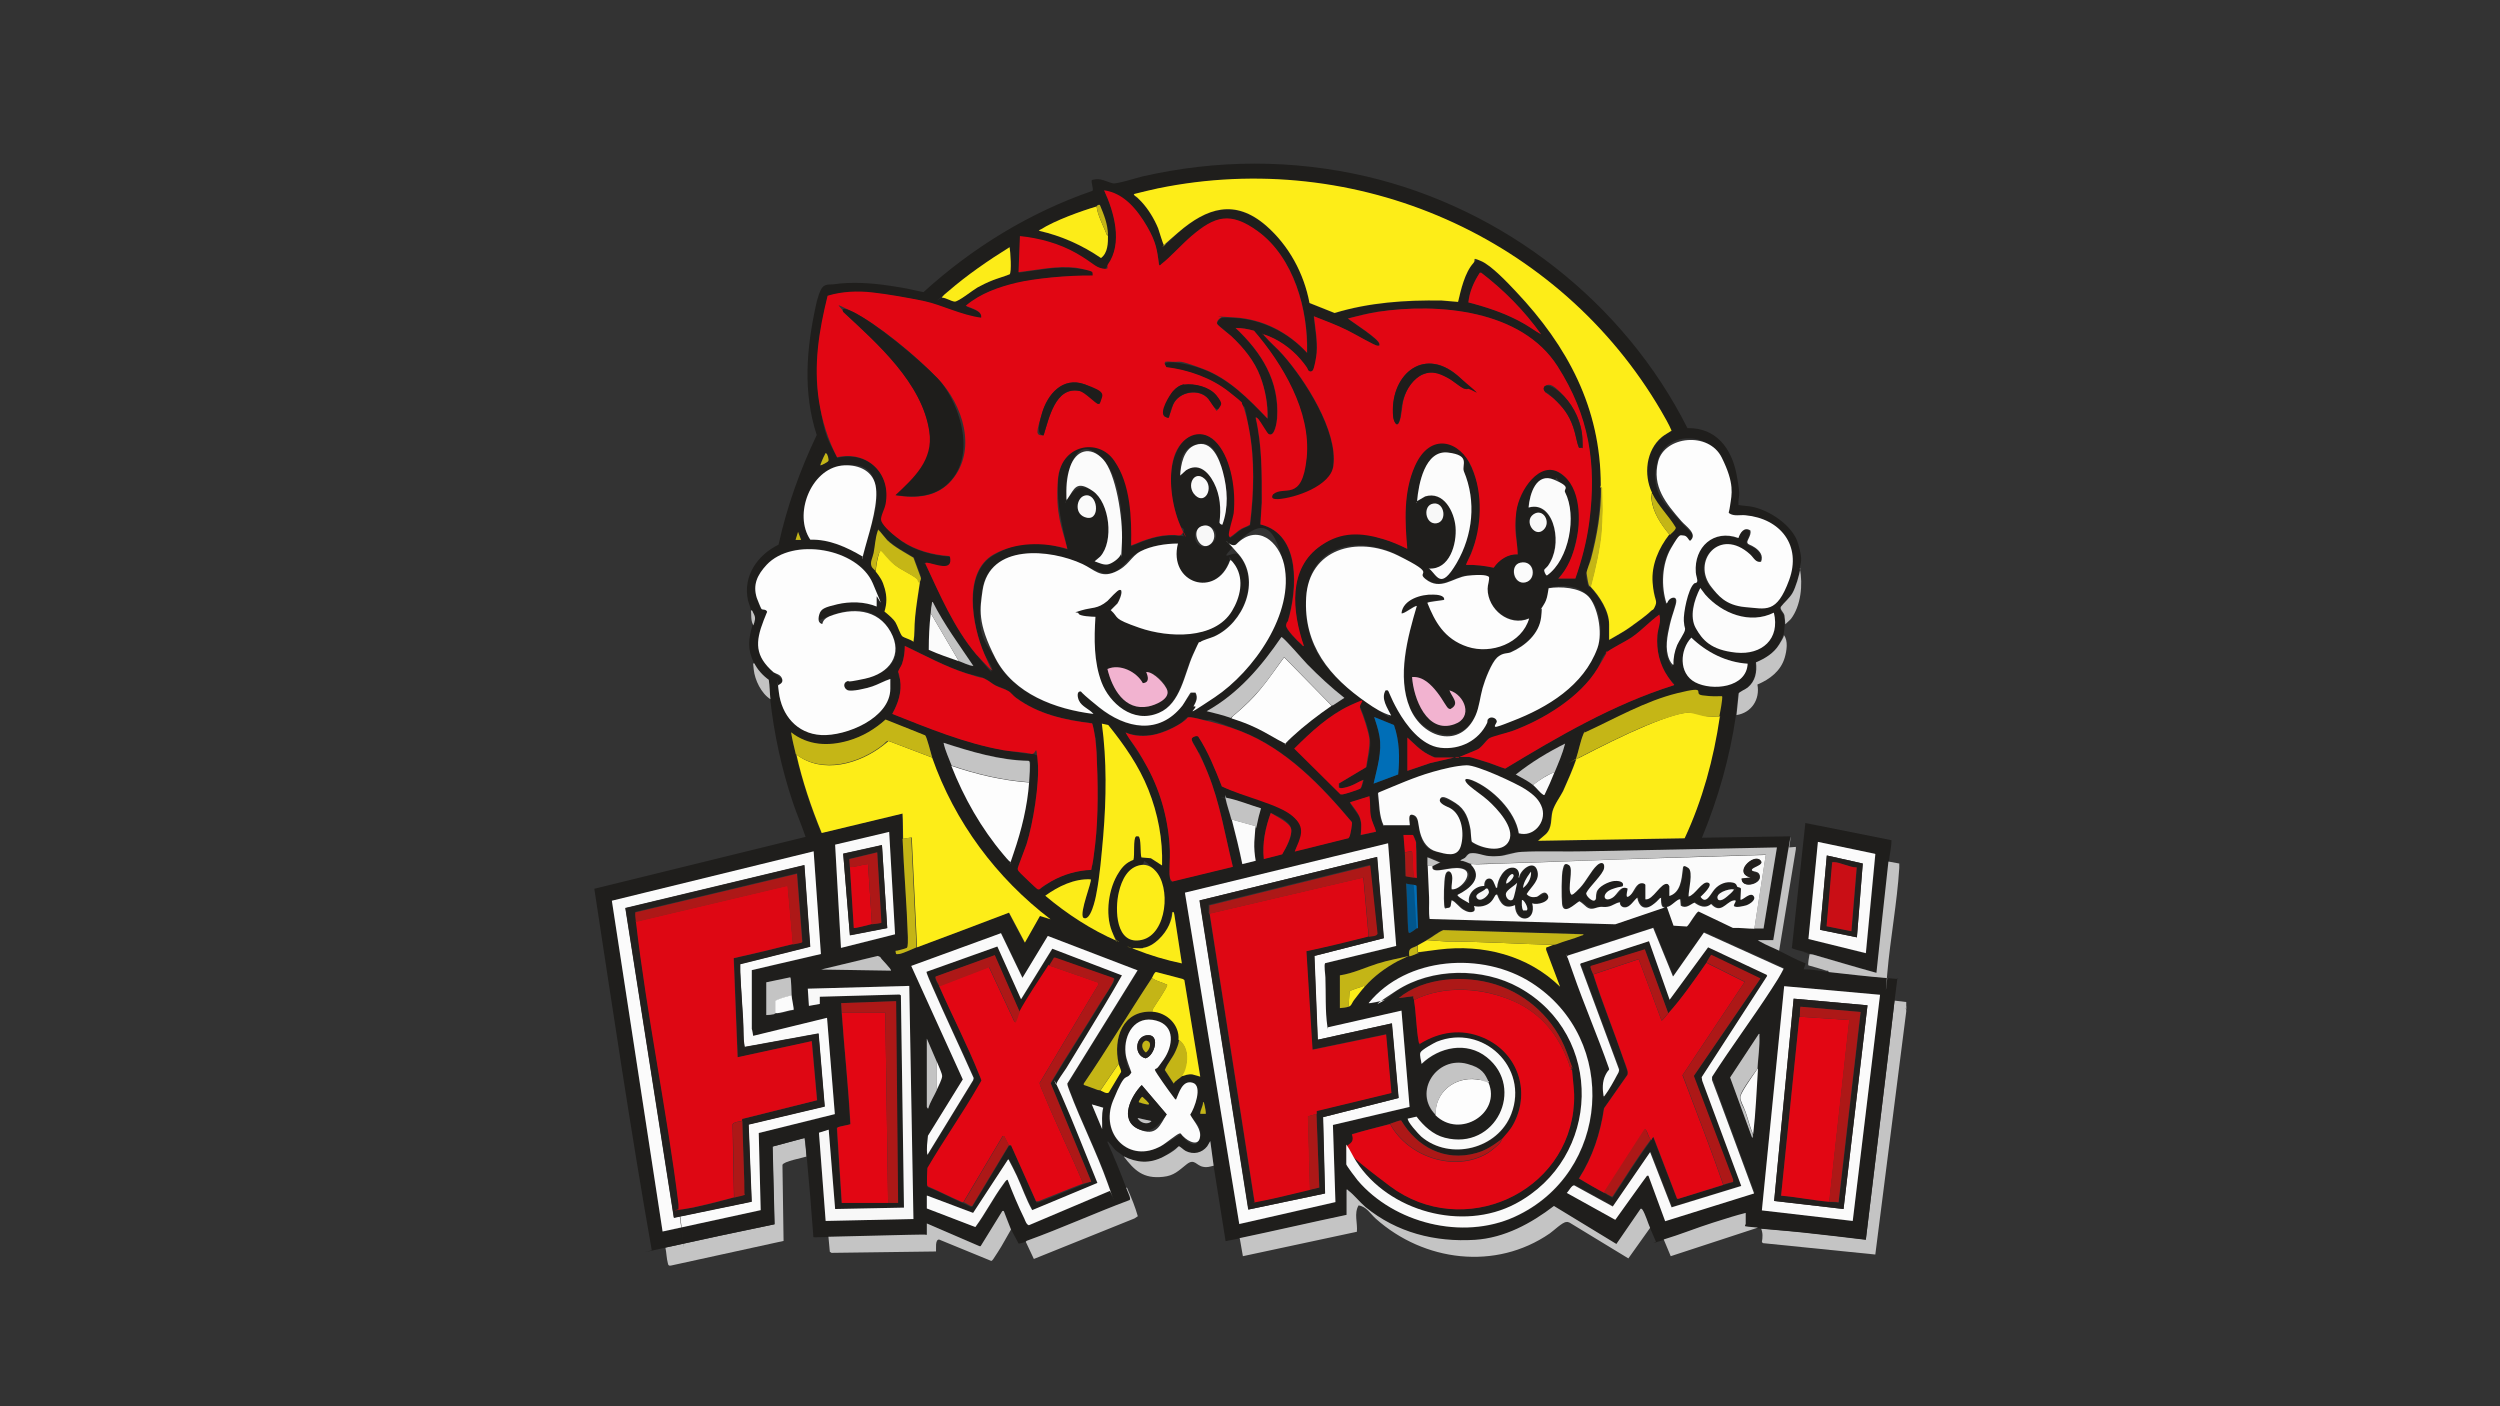 <svg xmlns="http://www.w3.org/2000/svg" width="320" height="180" fill="none" viewBox="0 0 320 180">
  <rect x="0" y="0" width="320" height="180" fill="#333333" stroke="none"/>
  <g clip-path="url(#a)">
    <path fill="#C4C4C4" d="M244 128.255v.604c-.107.107-.107.249 0 .356v.248l-3.96 31.116-14.378-1.456-.142-.142c.107-.569.142-1.172-.107-1.741 1.819.178 3.639.32 5.422.497 2.676.285 5.352.604 7.992.924 1.213-10.194 2.497-20.389 3.675-30.583l1.462.177H244ZM85.169 159.691c4.638-1.03 9.276-2.024 13.95-2.983l-.25-9.946 4.103-1.101c.143.781.179 1.598.25 2.38-.499.177-2.925.603-3.068 1.065l.143 9.733L85.847 162h-.178c-.143-.071-.143-.142-.178-.284-.178-.639-.178-1.385-.321-2.025Z"/>
    <path fill="#FEFEFE" d="M244 129.179c-.107-.106-.107-.248 0-.355v.355Z"/>
    <path fill="#1F1E1C" d="M96.121 78.136c-.071-.462-.285-.888-.392-1.35-.642-3.09 1.249-5.754 3.924-7.069 1.071-4.866 2.748-9.555 4.888-14.031-1.784-5.47-1.32-11.047-.107-16.588.107-.568.5-2.06.928-2.415.428-.355.963-.249 1.248-.284 2.426-.355 4.924-.178 7.314.178 2.39.355 2.854.533 4.281.817 6.244-5.683 13.593-10.194 21.62-12.965.214-.178-.214-1.101-.071-1.385.356-.106.749-.142 1.141-.071.393.071 1.106.391 1.57.497.464.106 3.033-.71 3.782-.888 9.49-2.167 19.158-2.202 28.648 0 17.624 4.12 33.001 16.126 41.099 32.217 3.675-.071 5.637 2.593 6.279 5.896.642 3.303.179 2.593.25 3.943.535.107 1.106.106 1.677.213 2.283.426 5.28 2.415 5.958 4.724.677 2.309.285 2.38.214 3.232-.072.853-.571 2.415-.999 3.161-.428.746-1.035 1.172-1.499 1.776-.107.391.393.71.464 1.101.071.391.107.888.107 1.137 0 .249-.107 1.137-.178 1.35-.072.213-.464.995-.607 1.208-.678 1.101-1.784 1.812-2.961 2.273.143 1.243-.071 2.415-1.07 3.232-.999.817-1.106.568-1.142.746l-.285 2.771c-.785 5.399-2.283 10.656-4.353 15.665l11.31-.178c-.107.462-.107.995-.179 1.456-.071.462-.107.249-.142.391-.643 3.801-1.249 7.637-1.891 11.438h-1.891c0 .142.178.142.25.213.677.39 1.676.781 2.39 1.136 1.142.569 2.248 1.173 3.425 1.634l-.25.746c1.07 0 2.105.213 3.175.355 2.498.285 5.031.533 7.528.782s.856-.071 1.284.106c-.142.924-.214 1.883-.356 2.807-1.178 10.194-2.462 20.388-3.675 30.583-2.676-.32-5.316-.64-7.992-.924-2.675-.284-3.639-.32-5.422-.497-1.784-.178-.286-.071-.428-.071-.536-.071-1.106-.071-1.642-.178-.035-.106.072-.248.072-.284v-1.421c-1.392.391-2.783.817-4.174 1.243-2.141.675-4.21 1.492-6.351 2.167-2.14.675-.892.249-.927.213-.25-.568-.5-1.172-.75-1.74-.249-.568-.606-1.776-.963-2.309-.357-.533-.071-.178-.25-.142l-3.103 4.511-7.992-4.866c-2.925 2.238-6.315 4.12-10.096 4.333-5.138.32-10.025-.888-14.021-4.191-.749-.64-1.463-1.528-2.176-2.096-.714-.568-.107-.178-.25-.142v3.232c-4.567.959-9.133 2.025-13.7 2.984-.606.142-1.213.213-1.784.355l-1.534-9.626-.428-3.161-.392.675c-.678.888-1.748 1.101-2.747.604-.999-.498-.678-.64-.892-.604-.214.035-1.606 1.136-1.998 1.35-1.748.888-3.354.781-5.066-.071-.214-.285-.785-.569-1.07-.853-.286-.284-.464-.604-.75-.888-.285-.284-.142-.249-.249-.107.856 1.919 1.676 3.872 2.39 5.826.713 1.953.464 1.101.499 1.35.036.248 0 .177-.071.248-4.424 1.634-8.669 3.588-13.093 5.186-.072 0-.143.107-.179.142-.178.071-.82.284-.927.213l-.928-1.74-.927-2.344h-.179c0-.036-2.782 4.44-2.782 4.44h-.143l-6.743-2.878v1.457h-2.355c-3.389.106-6.85.177-10.239.248-3.389.072-1.32 0-1.962 0-.25-3.445-.535-6.89-.856-10.3-.321-3.41-.143-1.599-.25-2.38l-4.103 1.101.25 9.946c-4.638.959-9.312 1.953-13.949 2.983-4.638 1.03-1.677.391-1.784.32-2.711-15.38-4.995-30.832-7.349-46.248l27.043-6.642c-.499-1.492-1.142-2.948-1.641-4.44-1.427-4.263-2.39-8.703-2.89-13.178-.499-4.476-.071-1.669-.214-2.486-.749-.533-1.427-1.314-1.855-2.131-.892-1.812-.714-3.09-.178-4.937.535-1.847.143-.071.178-.213.178-.604.107-.817-.178-1.35-.285-.533 0-.284-.25-.213l.036-.035ZM211.463 63.147c-1.106-2.309-.785-5.435 1.249-7.14 2.033-1.705.856-.533 1.249-.817-.357-.852-.857-1.74-1.356-2.557-12.986-22.236-38.959-33.673-64.396-28.487-.999.213-1.998.462-2.997.71-.107.106-.071.071 0 .178.143.213.678.533.892.817.892.959 1.641 2.202 2.141 3.41.499 1.208.642 2.025.713 2.096.143.107.143 0 .214-.035.464-.32 1.178-1.137 1.677-1.563 3.639-3.126 7.207-4.298 11.202-.853 2.962 2.558 4.852 6.109 5.566 9.91l3.211 1.279c4.424-1.35 9.062-1.669 13.7-1.598l2.104.178c.393-1.563.857-3.765 1.963-4.973 1.106-1.208.428-.497.999-.249 1.355.568 3.425 2.806 4.459 3.907 6.6 6.997 10.881 14.919 10.846 24.793l-.072.284c.036 3.09-.499 6.181-1.284 9.164-.785 2.984-.535 1.492-.571 1.812-.035.32.286 1.492.321 1.599.072.178.214.106.25.142 1.142 1.208 2.39 3.09 2.39 4.831v1.989c.892-.533 1.784-.995 2.64-1.598.857-.604 2.105-1.492 2.748-2.131.642-.639.463-.462.535-.675.285-.71-.286-2.131-.357-2.913-.178-2.273.785-4.44 2.14-6.181 1.356-1.74.821-.675.75-.959-.892-1.492-2.248-2.771-2.997-4.333l.071-.036Zm-63.076-29.198c-.249-1.883-.57-3.268-1.534-4.902-.963-1.634-2.925-4.263-5.494-4.618 1.285 2.806 2.426 6.784.464 9.52-1.962 2.735-.285.533-.642.497-.999-.142-2.462-1.421-3.354-1.954-2.176-1.243-4.745-1.954-7.242-2.202l-.178 4.618c2.354-.284 4.923-.888 7.313-.568 2.39.32 2.034.391 2.141.568.107.178 0 .284.035.426-3.246-.035-6.564.178-9.739.923-3.175.746-4.638 1.385-6.422 2.877-.036.178.071.107.178.178.643.284 1.856.533 1.713 1.421-2.497-.32-4.745-1.527-7.171-2.096-2.426-.568-4.709-.923-6.743-1.137-2.033-.213-3.889-.142-5.744.426-1.106 4.511-1.819 8.845-1.106 13.462.714 4.618 1.142 4.937 2.319 7.211 3.889-.923 6.993 2.06 6.208 6.003-.785 3.943-.678 1.563-.571 2.06.107.497 2.105 2.273 2.604 2.628 1.749 1.208 3.996 1.812 6.101 1.954l.107.071c.464 2.06-1.962.853-2.925.781-.964-.071-.25-.035-.214.142 1.89 3.978 3.639 8.205 6.493 11.58 2.854 3.374 1.605 1.812 1.855 1.918.25.107.143 0 .143-.142-.143-.497-.714-1.314-.964-1.847-1.534-3.517-2.818-10.443 1.213-12.716 4.032-2.273 6.351-1.598 9.419-.71-.678-2.842-1.427-5.861-1.213-8.809.321-4.547 4.424-6.607 7.242-2.451 2.819 4.156 2.248 7.282 2.141 10.834 1.855-.781 3.425-1.421 5.53-1.35 2.105.071.856.32 1.106-.355.249-.675-.214-.533-.322-.781-1.177-2.735-1.819-6.5-.642-9.342 1.178-2.842 3.461-3.446 5.387-1.208 1.927 2.238 2.391 6.145 2.07 8.88-.321 2.735-.75 2.593-.607 2.913.143.32.072.142.143.178.499-.32.892-.746 1.427-1.066.535-.32.785-.32 1.106-.533.499-3.978.642-8.241-.107-12.219-.749-3.978-.5-2.522-.856-3.161-.357-.639-1.32-1.314-1.713-1.634-2.247-1.812-5.173-2.806-8.027-3.161l-.214-.426c.071-.32.785-.249 1.07-.249 1.142.071 2.783.462 3.818.888 3.389 1.279 5.851 3.836 8.277 6.358.071-1.847-.286-3.694-.928-5.399-.749-1.989-2.141-3.659-3.675-5.115-1.534-1.456-1.819-1.456-1.855-1.634-.071-.284.321-.71.571-.781.25-.071 1.356-.035 1.677 0 3.603.213 6.885 1.918 9.276 4.511.142-5.506-1.677-12.219-6.315-15.558-3.496-2.522-5.459-1.989-8.491.639-3.033 2.628-2.605 2.628-3.853 3.588-1.249.959-.107.178-.25.142l-.036-.071Zm-8.027-7.53c-2.033.639-5.351 1.847-7.171 2.948-1.819 1.101-.178.071-.214.178 2.854.639 5.53 1.847 7.92 3.481.892-.675.928-1.918.892-2.948-.035-1.03-.499-2.522-1.034-3.836-.214-.142-.393.142-.428.178h.035Zm-11.166 8.703c.249-.249.071-2.948 0-3.481-2.712 1.74-5.388 3.552-7.849 5.648-2.462 2.096-.857.71-.785.817.499 0 1.177.462 1.605.497.428.035 2.355-1.492 2.926-1.812.571-.32 1.355-.675 1.962-.923.606-.249 2.033-.675 2.105-.746h.036Zm58.758 3.587c2.498.604 4.924 1.456 7.136 2.735 2.212 1.279 1.427.924 2.176 1.35-2.141-2.984-4.745-5.648-7.67-7.886h-.179c-.713 1.137-1.32 2.451-1.463 3.801Zm13.665 35.343c.82-2.38 1.462-4.795 1.783-7.282.964-7.424 0-13.533-4.067-19.891-4.602-7.211-15.234-8.134-23.011-6.962-1.284.178-2.569.533-3.817.853.606.497 4.031 2.664 4.031 3.268 0 .604-.107.213-.214.213-.357 0-3.318-1.705-3.924-1.989-1.392-.675-2.819-1.208-4.246-1.776.143 1.563.464 3.09.357 4.653-.107 1.563-.286 2.096-.535 2.309-.25.213-.321.142-.5 0-.214-.178-.749-1.101-1.034-1.456-1.213-1.385-2.926-2.628-4.71-3.197-.035.178.107.213.179.284.642.781 1.57 1.527 2.283 2.344 2.818 3.232 7.028 9.733 6.457 14.173-.57 4.44-4.923 4.156-7.135 4.298-2.212.142-.892-.036-.606-.604 1.391-1.279 4.102-2.664 4.317-4.724.57-5.861-3.069-11.935-6.743-16.233-.75-.213-1.57-.391-2.355-.355 3.318 3.126 5.637 6.784 5.316 11.544 0 .426-.321 2.522-1.106 2.025-.785-.497-.999-1.563-1.284-1.883-.286-.32-.179-.249-.357-.213.82 3.552.82 7.211.785 10.869l-.179 2.806c5.245 1.243 4.71 8.383 3.532 12.361-1.177 3.978-.214.391-.25.533-.071.497 1.57 2.131 1.998 2.486.428.355.143.213.286.178-1.499-4.369-2.105-9.946 2.247-12.894 4.353-2.948 5.031-1.634 7.921-.781 2.889.853 2.069.781 3.068 1.243-.321-3.517-.5-7.282.963-10.585 1.998-4.476 5.351-4.191 7.278.142 1.926 4.333 1.284 7.672-.071 11.047-1.356 3.374-.714 1.385-.643 1.456 1.178-.071 2.355.107 3.532.355.678-.995 1.784-1.776 3.069-1.705 0-1.847-.393-3.659-.179-5.47.357-2.735 2.248-7.175 5.673-4.902 3.425 2.273 2.604 6.074 1.962 8.845-.642 2.771-1.07 3.339-2.248 4.618h2.177Zm-39.994-31.329v.071c.072 0 .072-.071 0-.071Zm63.79 29.198c-.785.213-.999-.462-1.499-.923-3.924-3.588-7.599.959-4.923 4.227.749.923 3.104 2.415 4.317 2.522 2.568.213 4.709-1.066 5.601-3.481 1.641-4.44-1.106-7.886-5.601-8.276-4.495-.391-1.427.142-2.069-.249-.179-.391.071-.71.107-.995.249-1.456-.393-4.795-1.071-6.145-1.712-3.41-7.135-3.41-8.134.497-.999 3.907.999 5.364 2.961 7.637 1.962 2.273 2.141 1.634 1.142 2.522-.179.035-.428-.675-.856-.675s-1.356 1.172-1.606 1.634c-1.177 2.025-1.284 4.902-.571 7.069.214-.071.25-.355.357-.497.286-.284.856-.462.892.106.036.568-.642 2.38-.821 3.09-.321 1.421-.677 3.09-.071 4.476.607 1.385.393.781.535.639-.071-.853.143-1.705.464-2.486.321-.781.928-1.563.999-1.918.071-.355-.143-.781-.143-1.172-.071-1.03.535-4.049 1.285-4.76.749-.71.428-.213.428-.284.071-.249-.143-.853-.179-1.172-.214-3.232 2.284-5.541 5.459-4.405.214-.675.749-1.492 1.534-.959.143.639-.5 1.243-.393 1.563.108.32.714.462.999.639.643.426 1.071 1.03.75 1.812l.107-.035Zm-68.963-4.76c.785-2.202.678-4.582.072-6.82-.607-2.238-1.427-4.191-3.532-3.41-2.105.781-1.856 2.522-1.927 3.907l.749-.675c1.534-.923 2.89.284 3.568 1.598.678 1.314.928 3.303.714 5.08 0 .142.142.32.356.284v.035Zm-16.34 4.689c.607.213 1.035.533 1.713.391.678-.142 1.463-.746 1.641-1.279.178-.533.143-1.208.143-1.563.142-3.126-.179-8.241-2.426-10.621-2.248-2.38-3.461-1.172-4.21.995-.749 2.167-.5 2.7-.464 4.12.214.035.143 0 .179-.107.82-1.208 1.748-1.918 3.21-.923 2.141 1.492 2.712 6.394.928 8.383l-.714.604Zm42.776.924c1.071.923 2.855.533 3.568-.675 2.034-3.552 2.533-7.921.928-11.722-.321-.781-1.106-2.273-2.034-2.415-2.961-.355-3.782 4.049-3.96 6.216l1.035-.604c2.39-.71 3.71 1.918 3.888 3.907.179 2.167-.713 5.47-3.425 5.328v-.035Zm-77.881-13.214c.036.035.999-.462.999-.568.071-.213-.107-.888-.286-.959-.178-.071-.142.106-.178.178-.071.142-.606 1.314-.571 1.35h.036Zm2.711.035c-3.96.462-6.207 6.287-3.995 9.484 2.426-.071 4.673.995 6.707 2.167.142 0 .249-.995.321-1.208.678-2.522 1.855-5.257 1.32-7.921-.535-2.664-2.462-2.771-4.353-2.522Zm46.487 1.705c-1.32-1.208-2.355 1.066-1.178 2.131 1.178 1.066 2.319-1.066 1.178-2.131Zm41.456 3.659c1.748-.497 2.889 1.101 3.246 2.593.357 1.492.179 3.481-.82 4.902-.999 1.421-.429.355-.464.497-.036.142.178.71.357.71 2.854-1.989 3.888-7.672 2.319-10.656-1.57-2.984-.892-1.385-1.392-1.598-2.319-.995-3.139 1.847-3.282 3.552h.036Zm-56.797-1.527c-1.142.249-.963 2.593.285 2.842 1.784.32 1.392-3.232-.285-2.842Zm42.455.817v.071c.071 0 .071-.071 0-.071Zm2.14.213c-1.391.213-1.106 2.735.393 2.522 1.498-.213 1.07-2.771-.393-2.522Zm14.128 3.339c.963-.959-.178-2.842-1.32-1.954-1.142.888.25 3.09 1.32 1.954Zm-43.454-.533c-1.926.284-1.284 3.41.535 2.558 1.82-.853.821-2.771-.535-2.558Zm-42.026 5.861c.57.746.927 1.243 1.177 2.202.25.959.25 1.918-.036 2.948.535.426 1.035.781 1.392 1.35.356.568.677 1.599.891 1.812.215.213 1.106.462 1.428.71.178-1.066.107-2.131.214-3.197.107-1.066.392-2.948.606-4.404.214-1.456.214-.462.143-.675l-.928-2.522c-1.106-.675-2.426-1.35-3.353-2.238-.928-.888-.999-1.243-1.106-1.279-.107-.035-.107.107-.143.178-.321.853-.357 1.847-.5 2.735-.142.888-.499 1.172-.249 1.74.249.568.392.426.535.604l-.071.035Zm-9.562-4.014-.392-1.03-.286 1.03h.678Zm50.233 21.312c.927-.178 1.855-.639 2.64-1.172 4.959-3.303 10.239-10.763 8.883-16.979-1.356-6.216-3.425-5.328-6.101-2.628-2.675 2.7-.214.746.286 1.314 2.925 3.339.642 8.809-3.14 10.514-3.781 1.705-1.534.497-1.784.71-.249.213-.749 1.243-.927 1.634-1.106 2.451-1.57 6.252-4.353 7.424-3.353 1.421-6.207-.853-7.349-3.907-1.142-3.055-.963-5.612-.785-8.383-.357 0-2.033-.071-2.14-.391-.107-.32.107-.355.321-.426 1.391-.426 2.069-.142 3.353-1.208 1.285-1.066 1.285-1.421 1.57-1.421.285 0 .178.036.214.142.107.355-.285 1.314-.499 1.599l-.857.852c1.106 1.03 2.248 1.776 3.711 2.273 3.603 1.208 9.561 1.563 11.809-2.167 1.034-1.705 1.534-3.943.463-5.754-1.07-1.812-.606-.959-.713-.71-1.784 4.973-7.956 2.913-6.672-2.167-1.605 0-3.318.284-4.78.995-1.463.71-2.034 2.096-3.318 2.664-1.285.568-2.605-.355-4.103-1.03-4.174-1.954-11.916-2.629-12.808 3.374-.892 6.003.535 6.536 1.641 8.667 2.355 4.582 7.706 6.536 12.558 7.14-.535-.639-1.462-.923-1.855-1.705-.392-.781-.357-1.243.25-1.172.606.071 1.891 1.669 2.319 2.025 3.425 2.735 7.635 3.588 10.667-.213 3.033-3.801.999-1.634 1.07-1.669.072-.035.571 0 .607 0 .357.675.071 1.172-.25 1.776h.072Zm37.817-16.623c-.143-.213-2.391-.213-2.748-.178-1.89.213-3.424 1.954-5.387.426-1.962-1.527-1.748-2.131-3.532-3.019-5.28-2.593-11.309-1.208-11.737 5.364-.428 6.571 2.961 10.194 7.777 13.498 4.817 3.303 1.962 1.314 3.104 1.634-.464-.959-1.391-2.167-.713-3.232h.249c.179.071 1.106 2.238 1.32 2.593 1.035 1.847 3.211 4.511 5.459 4.76 2.247.249 4.852-.924 5.958-3.161 1.106-2.238.035-.497.285-.639.393-.213.963 0 .963.462 0 .462-.249.71 0 .639.571-.142 1.392-.462 1.963-.71 4.531-1.74 9.169-4.547 10.917-9.342.749-2.025.428-5.044-1.178-6.642-1.605-1.598-3.567-1.279-5.066-1.03-.107.568-.142 1.066-.356 1.598-.215.533-.607.959-.643 1.137-.035.178.072.639.036.995-.25 2.131-2.034 3.659-3.889 4.476-1.855.817-1.534.462-1.748.675-.749.675-1.605 2.913-1.855 3.907-.25.995-.392 2.415-.892 3.481-1.891 4.262-6.885 2.7-8.42-.959-1.534-3.659-.285-9.058.892-13.036-.392 0-1.748 1.137-1.962.923.179-1.776 2.569-2.451 4.067-2.38 1.499.071 1.499.071 1.392.675-.179.071-2.177.213-2.141.391.928 2.309 2.676 4.795 5.137 5.612 2.462.817 6.957-.426 7.885-3.623-2.569 1.101-5.316-1.172-5.316-3.801 0-.533.214-1.03.179-1.563v.071Zm-78.381 3.836v-1.314c0-.284-.357-1.385-.5-1.705-1.926-4.476-10.239-5.932-13.593-2.344-1.177 1.279-1.784 2.522-1.249 4.227.535 1.705.499 1.35.607 1.421.107.071.714-.071.749.533.036.604-.357.639-.464.888-1.106 2.842-1.142 4.618 1.249 6.678 2.391 2.06 1.035.639 1.106.853.179.604-.428.675-.499.853-.071.178.071.71.071.817.357 2.984 2.319 5.328 5.423 5.506 3.175.178 8.848-2.167 8.848-5.932v-1.243c-.785.249-1.534.675-2.319.959-.785.284-2.498.781-3.175.462-.678-.32-.5-.959 0-1.137.499-.178 1.569-.178 2.247-.32 3.175-.675 5.102-2.806 3.282-6.003-1.819-3.197-4.923-3.161-7.813-1.989-2.89 1.172-.856.426-.927.995-.428-.071-.5-.817-.393-1.208.214-.781 1.57-1.172 2.284-1.314 1.605-.355 3.496-.32 5.066.284v.035Zm82.376-5.612c-1.391.32-1.034 2.877.642 2.522 1.677-.355 1.213-2.948-.642-2.522Zm32.466 6.394c-3.068 1.563-6.636.107-8.777-2.309l-.642-.853c-.82 1.563-1.534 3.446-.571 5.151.964 1.705 3.532 2.948 5.173 3.126 3.318.32 5.637-1.74 4.817-5.115Zm-107.921.071c-.179 1.563-.286 3.126-.25 4.689 1.249.568 2.533.995 3.853 1.456 1.32.462 1.213.568 1.891.639-1.82-2.7-3.746-5.328-5.209-8.205-.143 0-.143.355-.143.497-.035.32-.071.639-.107.959l-.035-.035Zm67.678 18.4h1.249c.142 0 1.748.497 2.069.604.856.249 1.677.639 2.533.888 6.85-4.156 13.878-8.276 21.548-10.656.107-.071.107-.107.036-.213-.071-.107-.571-.604-.749-.888-1.071-1.563-1.499-3.41-1.356-5.293.143-1.883.535-1.776.25-2.664-1.213.853-2.176 1.954-3.389 2.806-1.213.853-2.855 1.527-3.425 2.096-.571.568-.75 1.421-1.071 1.954-2.212 3.73-6.957 6.607-10.988 8.063-4.031 1.456-2.283.568-2.854.888-.571.32-1.07 1.314-1.713 1.527l-2.14.888Zm-16.34-6.571c.036 0 .214 0 .285-.107l1.356-.888c-1.677-1.314-3.246-2.771-4.745-4.298-1.498-1.527-3.104-3.552-3.318-3.481-2.568 3.765-5.53 7.246-9.561 9.484 1.07.249 2.141.533 3.175.888 1.035.355 2.212.781 3.282 1.279 1.071.497 2.391 1.35 3.604 1.954.25 0 .678-.675.856-.853 1.498-1.421 3.389-2.842 5.102-4.014l-.036.035Zm53.229-5.364c-2.783-.142-5.244-1.456-7.242-3.339-1.463 1.527-1.534 4.618.499 5.719 2.034 1.101 6.565.71 6.708-2.38h.035Zm-83.946 7.601c-3.461-.426-6.85-1.137-9.704-3.268-2.854-2.131-.714-.746-.999-.888-.393-.249-1.106-.426-1.606-.675-.499-.249-.963-.675-1.427-.888-.678-.32-1.569-.426-2.319-.675-2.782-.888-5.28-2.273-7.884-3.517 0 .781-.107 1.598-.357 2.309-.25.71-.464.853-.499 1.066-.036.213.178.675.249.959.25 1.563-.249 3.019-.999 4.369 4.674 1.847 9.312 3.801 14.271 4.653 4.959.853 2.497.249 3.532.462 1.035.213.785.32.821 1.03.249 2.664-.607 7.921-1.428 10.514-.82 2.593-1.177 2.913-1.141 3.197.035.284.25.391.357.533.214.248 2.069 2.024 2.212 2.06.142.035.142 0 .214 0 .142-.036 1.248-.853 1.534-1.03 1.569-.853 3.282-1.386 5.101-1.457.179-1.101.393-2.202.5-3.268.428-3.623.357-8.063.178-11.757-.178-3.694-.107-1.279-.178-1.847-.072-.568-.286-1.776-.428-1.918v.035Zm6.529-5.115c-.821-1.456-2.926-2.522-4.531-1.812.606 2.522 2.176 5.364 5.244 4.795.892-.178 2.676-.923 2.426-2.025-.25-1.101-1.784-2.451-2.711-2.38.285.568.463 1.385-.428 1.421Zm-19.337-1.705v.071c.071 0 .071-.071 0-.071Zm58.58 2.629c.322.888 1.356 1.74.143 2.38-.071 0-.143 0-.214-.035-.285-.106-1.213-1.705-1.498-2.096-.785-.995-1.82-2.06-3.211-1.954.178 2.735 1.891 7.317 5.423 6.038 2.461-.888 1.32-3.801-.643-4.333Zm16.198 8.774c-.5 1.385-1.071 2.806-1.713 4.156-.642 1.349-1.213 2.06-1.356 2.593-.249.888 0 2.095-.856 2.912l-.999.853 18.766-.32c2.283-4.902 3.746-10.159 4.495-15.522.749-5.364.5-2.486.357-2.628-.856 0-1.677 0-2.497-.106-1.392-.178-1.713-.639-3.211-.284-4.174.995-7.992 3.268-11.88 5.044-.107.071-.143.142-.179.249-.357.852-.606 2.167-.927 3.126v-.071Zm-30.361 3.161 3.568-2.131c.178-1.172.57-2.344.428-3.552-.143-1.208-.785-3.055-1.178-3.943-.392-.888-.606-.746-1.284-.426-2.783 1.279-5.03 3.41-7.171 5.541l5.922 5.861c.072.071.179.035.286 0 .178 0 2.14-.675 2.247-.746.179-.142.286-.853.393-1.101-.571.178-.999.533-1.606.746-.606.213-1.355.461-1.534.213v-.497l-.071.035Zm-14.984.32c2.747 1.385 6.671 1.776 9.062 3.8 2.39 2.025 1.034 2.664.285 4.547l6.707-1.669c.143 0 .214-.071.286-.214.142-.248.356-1.633.321-1.882-3.889-4.653-8.42-9.377-14.164-11.615s-3.353-1.137-4.994-1.492c-1.642-.355-1.606-.391-1.856-.284-.249.107-.57.533-.784.675-.857.604-2.498 1.314-3.532 1.527-1.035.213-2.498.213-3.639-.284.891 1.527 1.962 2.948 2.818 4.511 1.748 3.232 2.747 6.926 2.854 10.62.107 3.695-.143 2.451 0 3.41.143.959.143.427.321.533l7.742-1.882c-.999-4.014-1.641-8.17-3.211-12.006-1.57-3.836-.892-1.954-1.356-2.913-.463-.959-.82-1.243-.677-1.527.142-.213.642-.391.82-.213 1.284 1.954 2.141 4.156 2.997 6.322v.036Zm22.048-7.815-2.533-1.03c.25.817.535 1.634.678 2.451.142.817.071 1.989-.072 3.019-.142 1.03-.463 2.025-.677 3.055l3.139-1.172c.214-2.131.178-4.298-.535-6.323Zm-59.116 4.156c-.143-.462-.678-2.628-.892-2.806l-5.066-2.025c-1.391 1.243-2.925 2.167-4.745 2.7-2.568.746-5.208.639-7.349-1.066.143.959.392 1.883.606 2.806.821 3.481 1.891 6.749 3.247 10.053l10.346-2.487c.071 1.066.036 2.167.071 3.233.179 4.191.571 8.382.678 12.574.107 4.191.072 1.279-.142 1.385-.214.107-.928.249-1.213.355-.286.107-.25-.071-.214.142.071.249.214.32.463.285.5-.071 1.677-.64 2.212-.853 3.925-1.456 7.849-2.948 11.773-4.44l2.034 3.836 1.927-3.41 1.355.427c-6.957-5.293-12.272-12.468-15.162-20.709h.071Zm29.433 13.818c.107-3.339-.499-6.607-1.748-9.698-1.249-3.09-3.104-5.718-5.137-8.276l-.821-.178c.642 4.76.571 9.59.178 14.35-.214 2.344-.428 5.186-.891 7.459-.464 2.274-.75 3.659-1.677 3.019-.535-.674 1.177-4.688.963-4.901-2.105-.107-4.138.888-5.815 2.095 2.783 2.345 5.886 4.369 9.24 5.826-.214-.462-.535-.782-.714-1.279-.891-2.238-.428-5.541.892-7.53 1.32-1.99 1.071-1.315 1.856-1.599.214-.533-.072-2.735.356-3.019.428-.284.179-.071.286 0 .428.142.214 2.273.392 2.699l1.213.107 1.427.924Zm37.389-13.818h-2.355c-.071 0-.892-.355-.999-.426-.999-.533-1.783-1.385-2.604-2.131v4.263l2.926-.995 3.068-.71h-.036Zm-64.36 1.03c1.605 4.085 3.817 7.992 6.671 11.367 2.854 3.374.678.852.821.888.143.035.107-.036.143-.107.142-.248.249-.71.356-1.03.964-2.913 1.713-5.967 1.963-9.022.249-3.055.178-2.451.035-2.664l-.107-.071c-3.746-.071-7.349-1.172-10.881-2.309.214.995.642 1.954 1.035 2.913l-.036.035Zm77.203.853c.5-1.208 1.035-2.415 1.356-3.694-2.212 1.101-4.317 2.415-6.243 3.907 0 .178.035.107.107.142.678.426 1.391.781 2.033 1.243.643.462.857.924 1.249 1.208.393.284.071.106.214.071.464-.959.892-1.918 1.284-2.913v.035Zm-12.237-1.954h-.428v.071h.428v-.071Zm-9.632 8.774h3.282c0-.498-.428-1.599.428-1.315.856.285.714 1.599.892 2.274.321 1.207.821 2.095 2.105 2.415 1.284.32 2.676.604 3.104-.71.428-1.315.178-4.05-1.392-4.867-1.569-.817-1.462-.497-1.284-1.101.179-.604 1.677.284 1.998.462 1.284.817 1.677 2.025 1.927 3.445.249 1.421.107 1.386.178 1.528 1.177.817 3.996 1.492 4.745-.142.749-1.634-1.534-4.121-2.676-5.151-1.141-1.03-1.641-1.207-2.354-1.847-.714-.639-.857-1.243.321-.746 2.604 1.03 5.529 3.979 5.958 6.785 1.89.533 3.567-1.421 2.996-3.197-.57-1.776-1.32-1.883-2.176-2.451-.856-.568-6.315-3.055-7.492-3.055-1.177 0-3.104.462-4.388.853-2.319.675-4.638 1.705-6.886 2.628l-.071.107c.178 1.385.107 2.841.714 4.12l.071-.035Zm-1.82-3.73-2.497.781c-.071.071.999 1.457 1.106 1.67.428.817.357 1.634.25 2.522l1.962-.426c-.178-.675-.535-1.315-.678-2.025-.143-.71-.071-1.67-.178-2.487l.035-.035Zm-17.659 2.984c.499 1.882.963 3.8 1.355 5.718l1.713-.426c-.107-.817-.214-1.598-.179-2.415.036-.817.107-1.776.179-1.989.071-.213.142-.036.142-.142.143-.711.322-1.457.536-2.167-1.427-.426-2.962-1.066-4.424-1.35-1.463-.284-.143 0-.107.107.178.852.535 1.811.749 2.699l.036-.035Zm4.138 5.008 2.355-.604c.535-.888 1.355-2.202 1.141-3.268-.214-1.065-1.926-1.634-2.604-2.024-.678 1.847-1.106 3.871-.892 5.861v.035Zm-47.949-3.41-6.921 1.634.749 13.214 6.921-1.741-.749-13.071v-.036Zm66.001 2.558c.036 1.03.036 2.06.107 3.054.357.071.678.142 1.035.178.357.035.285.071.428.071-.071-1.137-.036-2.309-.071-3.445-.036-1.137 0-.96-.036-1.137-.036-.178-.321-.853-.392-.888h-1.213c.035.71.142 1.456.178 2.167h-.036Zm-2.14-1.102-26.008 6.323 6.957 42.412 12.308-2.807-.321-9.874 9.811-2.309-1.035-12.326-9.383 2.132c-.178 0-.107 0-.107-.143-.285-1.918-.214-4.262-.249-6.216-.036-1.953-.215-1.598-.036-1.847l9.097-2.202-1.034-13.107v-.036Zm46.878 10.905h1.178l1.712-10.372-24.509.498c-2.712.071-5.53-.071-8.206.071-2.676.142-1.855.461-2.818.532-.964.071-.964 0-1.356 0-.785-.071-1.499-.461-2.319-.355-.821.107-.5.391-.749.604-.25.213-.428.178-.571.355.499-.035 1.034.355 1.463.426 1.641 1.67-.179 3.126-1.713 3.872-.071.249 1.284.924 1.499 1.066-.322-1.172.784-2.273 1.926-2.202 0-.427.143-.959.642-.959.5 0 .607.745.821 1.065.214.32-.036.178.178.107 0-1.03.892-2.7 2.105-2.558 1.213.142.642.426.714.853.071.426-.143.426 0 .426.071-.924 1.819-2.309 2.283-1.03.464 1.279-.714 2.131-1.32 3.126.321.39.82.461 1.284.355.464-.107 1.178-.711 1.427-.213.428.817-1.427 1.35-1.998 1.03.571 2.451-2.176 2.699-2.212.248-1.355.569-1.855-.248-2.283-1.349-.25-.071-.642.781-.785.923-.499.533-1.498.711-2.176.533.071.249.143.426 0 .675-.464.249-.999 0-1.391-.213-.393-.213-.999-.995-1.356-1.137-.357-.142-.107.071-.143.107-.107.319 0 .781-.464.817-.463.035-.428-.071-.463-.391-.107-.71-.072-3.126.142-3.801.214-.675.714-.71.857 0 .142.711-.107 1.172-.036 1.812 1.07.142 3.068-1.812 1.641-2.522-1.427-.711-3.318.426-3.96 0-.642-.426-.143-.249-.143-.426.072 0 .821-.498 1.035-.462l-1.499-.64c-.178 0-.107 0-.142.107v.888c0 1.35.142 2.7.178 4.049.036 1.35-.071 1.847.072 2.771l23.76.675 6.279-2.131c0-.178-.178 0-.25-.142-.178-.214-.178-.782-.178-1.066-.143-.178-.999.817-1.177.923-.999.675-1.713.036-1.856-.994-.428.355-.892 1.208-1.569 1.243-.678.036-.714-.32-.643-.639-.606.035-.998.462-1.605.568-.606.107-.785-.071-1.605.178-.821.248-1.249-.462-1.998-.888-.607.355-2.034 1.882-2.212.355-.179-1.527-.107-3.872.107-4.476.214-.604.357-.781.785-.497.606.391-.286 3.09.285 3.765.178 0 .963-.675 1.106-.852.785-.817 1.463-2.238 2.176-2.877.714-.64 1.035-.356.928.319-.107.675-1.891 2.38-2.283 3.197-.107.391.784 1.172 1.07.959.285-.213.178-.71.25-1.03.178-.746 1.534-1.385 2.247-1.456.714-.071 1.142 0 1.142.461-.036.427-1.106.462-1.463.604-1.427.498-1.034 1.812.179 1.03 1.213-.781.927-1.598 1.855-1.136.071.106-.535 1.669.392.817.928-.853.678-1.563 1.499-1.492.82.071.392.106.392.213v1.847c.963.178 1.998-2.238 2.854-1.954.071 0 .214.249.214.285v1.243c1.427-.426 1.57-2.131 1.713-3.375.142-1.243.428-.426.713-.213.678.462 0 2.913.036 3.659.856-.178 1.57-2.096 2.497-1.776.928.319-.713 1.598-.963 1.811.713 1.066 1.356-.497 1.819-.994.464-.498 1.463-1.03 2.355-.817.892.213.392.426.535.533.143.106.393 0 .464.248l-.071 1.386c.214.213 1.391-1.173 1.748-.356.357.817-.607.959-1.035 1.101-.428.143-1.356.391-1.534.072-.178-.32.071-.746-.178-.675-.892.248-1.606 1.74-2.747.426-.714.604-1.463.32-2.141-.178-.606.213-1.07.782-1.748.391l-.071-.781c-.25-.249-1.285 1.03-1.713.923l.856 2.415 1.713.107c.321-.249 1.213-1.918 1.498-1.918l4.388 2.096c.928 0 1.856.071 2.747.106l-.107.071Zm-120.407-9.874-25.83 6.322 6.493 42.341 12.558-2.735-.25-9.875 9.739-2.416-.999-12.325-9.454 2.309-.143-.888v-7.531c-.036 0 8.812-2.06 8.812-2.06l-.927-13.107v-.035Zm41.991 1.705c-1.784.213-2.533 1.953-2.926 3.481-.535 2.202-.428 6.891 2.961 6.109 3.211-.746 3.746-6.855 1.642-8.916-2.105-2.06-1.035-.746-1.677-.674Zm49.84.994c-.214-.035-.143.071-.214.178-.393.533-.75 1.136-.821 1.811.607-.426 1.035-1.207 1.035-1.953v-.036Zm-3.176 1.385c.107.107 1.285-.888.821-1.207-.357-.107-.928.852-.821 1.207Zm.857 2.025c.142-.106.463-1.811.535-2.096-.214.249-1.392 1.137-1.427 1.35-.107.462.428 1.172.892.782v-.036Zm-12.665-1.847c-.357-.036-.678 0-1.035-.178.071 1.35.107 2.7.178 4.05.072 1.35.036 1.136.072 1.705.035.568.035.604.214.568.178-.035.713-.426.892-.604.178-.177.107 0 .142 0v-.106l-.178-5.328c0-.036-.25-.107-.321-.107h.036Zm9.418.497c-.071-.035-.178 0-.25 0-.285.391-1.569.569-1.106 1.208.464.639 1.463-.284 1.535-.781.071-.498-.143-.427-.179-.427Zm31.645 0v.071c.071 0 .071-.071 0-.071Zm-.143.071c-.57-.106-2.497.462-1.962 1.315.393.355 1.106-.356 1.427-.64.321-.284.642-.604.571-.675h-.036Zm-26.935 2.735h.428c.357-.248-.428-1.562-.607-1.349 0 .461-.071.923.179 1.349Zm-48.663 4.76c-.392.071-.892-.035-1.32 0 0 .107.143.107.25.142 1.926.782 3.96 1.386 6.029 1.812l-.963-6.252c0-.106 0-.355-.214-.32-.214.036-.321 1.35-.464 1.67-.499 1.208-1.926 2.735-3.318 2.913v.035Zm67.892 3.588-2.533-6.216-10.952 3.552c-.072.106 0 .177 0 .284.035.391.499 1.456.677 1.882 1.428 4.121 3.176 8.099 4.603 12.219.107.391-.25.533-.428.888-.393.853-.357 1.812-.25 2.7.214.036.143-.035.178-.107.428-.532 1.213-1.953 1.534-2.557.321-.604.286-.462.25-.781l-4.959-13.392.071-.142 8.741-2.841 2.64 7.494 4.924-6.713 7.492 3.517.071.142-8.384 12.965.071.461 4.995 13.463-8.919 2.735-2.747-7.069-4.781 6.962-4.923-2.699c-.321-.036-.714.781-.963.959l6.207 3.445 4.067-5.719h.179c0 .036 2.14 5.861 2.14 5.861l11.381-3.552-5.351-14.528v-.39c2.39-3.801 5.137-7.46 7.563-11.26 2.426-3.801 1.106-1.705 1.534-2.593l-10.203-4.618-3.889 5.541-.036.107Zm-31.573-4.582c-.393.213-.785.461-1.213.674-.678.391-1.213.249-1.035 1.35.107.107.892-.284 1.035-.355.785-.213 1.891-.391 2.711-.497 5.673-.711 11.417.746 15.519 4.759l-1.783-4.724v-.284l.927-.355c.143 0 .286 0 .393-.071.998-.462 2.14-.675 3.175-1.101 1.034-.427.249-.036.285-.178l-17.945-.533c-.749.32-1.391.888-2.105 1.279l.036.036Zm-63.932 32.714v1.634l6.207 2.38c1.285-1.741 2.284-3.73 3.568-5.47 1.284-1.741.464-.675.571-.569.678 1.67 1.356 3.339 2.14 4.973.785 1.634.321.853.607.817l10.31-4.369c.072-.142-.214-.746-.249-.959-1.427-4.014-3.39-7.85-4.888-11.828-1.498-3.979-.321-.711-.285-.959l8.99-14.493-11.488-4.404-3.246 5.363-2.747-5.718-11.488 4.191 6.6 14.528-4.46 7.211c-.071.816-.214 1.633-.071 2.45l5.851-9.555.071-.284c-1.748-3.943-3.603-7.814-5.315-11.757-1.713-3.943-.785-1.741-.714-1.847l9.062-3.232 3.032 6.748 3.996-6.464 8.919 3.41c-1.427 2.557-2.961 5.079-4.495 7.566-1.534 2.486-1.748 2.912-2.64 4.333-.892 1.421-1.177 1.598-1.249 2.025-.071.426.535 1.207.714 1.598 1.569 3.659 2.997 7.353 4.531 11.047l-8.349 3.481c-.749-1.385-1.284-2.913-1.962-4.369-.678-1.456-.642-1.314-.963-1.918-.321-.604 0-.213-.179-.178l-4.459 6.82-5.851-2.202h-.071Zm24.438-32.572v.071c.071 0 .071-.071 0-.071Zm70.389 9.235-2.996-8.17-6.922 2.132c-.107.177.286.888.322 1.101 1.105 3.587 2.568 7.033 3.781 10.62 1.213 3.588.607 1.528.607 1.883s0 .248-.072.355l-2.961 4.227c-.464 3.197-1.463 6.252-3.211 8.987 1.071.639 2.141 1.243 3.247 1.847 1.106.604.999.639 1.106.568 1.605-2.451 3.139-4.937 4.888-7.282.107-.142.178-.319.285-.426l3.032 7.886h.179c1.891-.569 3.817-1.137 5.708-1.741 1.891-.604.856-.248 1.284-.355v-.284l-5.03-13.285 8.527-12.468-6.279-3.019c-.107 0-.536.853-.643.995-1.462 2.167-3.175 4.582-4.887 6.465l.035-.036Zm-83.018-.107-3.211-7.317-7.564 2.735c-.142.213.393 1.066.5 1.279 1.677 3.73 3.639 7.601 5.137 11.367 1.499 3.765.25.532.25.71 0 .178-.214.462-.321.639-2.034 3.552-4.495 7.033-6.565 10.585-.071.249-.107 1.883-.035 2.167.071.284.035.178.142.213 1.427.569 2.783 1.279 4.175 1.918 1.391.64.249.036.321.071.214.107.892.604 1.106.498l4.709-7.815h.285l3.211 7.246h.286c1.926-.745 3.817-1.562 5.743-2.308 1.927-.746.643-.142.892-.249.25-.107.143.035.107-.107l-5.173-12.538c2.07-3.517 4.317-6.891 6.422-10.372 2.105-3.481 1.391-2.096 1.641-2.735.25-.64.072-.214.036-.32l-7.492-2.629h-.179c-.178.356-.392.675-.606 1.031-1.177 1.882-2.747 4.12-3.782 6.038l-.035-.107Zm-16.519-5.363c.143-.142-1.284-1.528-1.355-1.741l-.321-.142-7.243 1.741 8.884.142h.035Zm60.686 2.06c1.213-1.314 2.64-2.415 4.21-3.268l1.427-.675c-1.32.355-2.712.569-4.032.995-1.32.426-3.139 1.243-4.78 1.492v4.191c.356 0 .785-.071 1.106-.177.321-.107.535-.604.785-.96.392-.532.82-1.101 1.284-1.598Zm-2.319 20.247v2.522c0 .142 1.249 1.811 1.463 2.06 4.638 5.434 13.485 7.672 20.085 4.653 12.237-5.577 13.45-22.733 2.177-29.944-7.207-4.075-16.019-3.374-20.871 2.593.071.071 1.891-.319 2.034-.39.285-.143 1.106-.96 1.534-1.208 4.531-2.948 11.024-2.984 15.697-.391 10.989 6.11 10.525 21.81-.464 27.671-6.778 3.623-16.232.994-20.371-5.4-.464-.674-.785-1.456-1.248-2.131l-.036-.035Zm-24.902-21.384c-2.926 4.476-5.708 9.094-8.705 13.534v.177c.571.178 1.141.427 1.748.64.606.213.25 0 .357.035.249.071.785.533 1.07.249l1.57-2.629c.035-.213-.25-.781-.321-1.03-.714-3.232.499-6.855 4.352-6.642 3.853.213 3.496 1.634 3.354 3.587-.143 1.954-.286 1.066-.428 1.421-.357.888-1.035 1.599-1.392 2.451l1.142 1.741c.143-.391.856-.746.999-.924.464-.142.892-.32 1.427-.249l.999.285-2.034-12.361-.214-.143-3.389-.888c-.214 0-.428.569-.535.746Zm-46.13 2.309c0-.355-.035-2.273-.178-2.344l-3.068.639v4.192c.321 0 .642-.071.963-.107.321-.035.214-.142.25-.142h.535c.606-.107 1.177-.32 1.784-.391.071-.071-.25-1.527-.25-1.776l-.036-.071Zm99.787 9.129c-.036-.497-.392-1.492-.606-1.989-1.499-4.05-4.924-7.317-9.062-8.596-3.889-1.208-9.169-.959-12.416 1.74l1.891-.248c-.071.213.072.39.072.497.285 1.705.249 3.623.606 5.328s0 .142.143.213c2.497-1.563 5.387-1.989 8.134-.781 4.317 1.847 6.065 6.713 3.924 10.905-2.14 4.191-1.07 1.456-1.676 2.202-.999.746-2.034 1.421-3.247 1.74-3.96 1.066-7.492-.817-9.526-4.191-.142-.071-1.213.355-1.427.426-1.641.462-3.282.853-4.887 1.314.856 2.558 2.711 5.009 4.887 6.643 9.312 6.997 22.869.959 23.547-10.656-.322-5.832-.179-2.771-.25-4.227-.071-1.457 0-.142-.071-.178v-.178l-.036.036Zm39.529-9.271-12.272-1.101-2.854 28.701 11.63 1.349 3.496-28.949Zm-124.26-1.137-13.022.356.178 2.202 1.356-.249v-.923l10.239-.249.178.071.393 27.173-8.812.178-.821-10.123-1.248.39.856 11.26 11.202-.248-.499-29.838Zm-2.747 27.777h1.284l-.25-25.823-7.028.249c0 .39.071.781.071 1.207.357 4.76.857 9.484 1.106 14.28 0 .071-1.355.284-1.569.39-.215.107-.143.071-.143.214l.606 9.483h5.923Zm36.889-13.213c-.143.106-.428-.391-.499-.497-.286-.356-2.248-3.126-2.248-3.304.357-.462.82-.852 1.142-1.314 1.141-1.705 1.498-4.298-.964-4.973-2.711-.746-4.174 1.776-3.924 4.156.25 2.38.499 1.669.749 2.486-.749 1.208-1.784 2.274-2.355 3.623-1.712 4.192 2.07 8.099 6.208 5.755 4.139-2.345 1.962-1.528 2.283-1.563.322-.036.143 0 .179 0 .535.746 1.926 2.202 2.426.639.499-1.563-.678-2.167-1.213-3.055.571-.781 1.641-3.658.321-4.084-1.32-.427-1.713 1.278-2.141 2.166l.036-.035Zm74.457-3.907c.071-1.35.321-2.984.249-4.298-.071-1.315.072-.249-.071-.213l-3.675 5.576 2.819 7.708c.178 0 .071-.391.071-.497.321-2.735.428-5.506.607-8.276Zm-44.739 6.322c-.214.32 1.392 2.06 1.713 2.345 3.71 3.09 9.811 1.598 11.523-2.913 2.248-5.932-3.639-11.58-9.525-9.235-.393.142-1.962 1.03-2.105 1.385-.143.355.071 1.066.143 1.456 2.247-2.167 5.779-2.912 8.348-.852 4.959 3.943 1.141 12.006-5.387 10.301-6.529-1.705-2.712-1.492-3.604-2.7l-1.07.249-.036-.036Zm-60.328-7.246-1.285-2.984v8.738s.072.249.179.214c.249-.853.749-1.599 1.106-2.38.356-.782.678-1.35.678-1.741s-.536-1.421-.678-1.847Zm63.825 6.82c3.068 3.055 8.419-.249 6.778-4.191-1.248-2.392-1.605-2.025-2.747-2.345-3.889-1.101-6.992 3.588-4.031 6.536Zm-29.433-.178c0-.355-.036-.674-.143-1.03-.107-.355-.071-.461-.214-.497.036.533-.357.995-.357 1.527h.714Zm-13.094-.781-1.462-.426 1.32 3.161c0-.923-.107-1.812.142-2.735Z"/>
    <path fill="#1F1E1C" d="M231.656 122.11s-.107-.106-.214-.142c-.428-.142-1.641-.39-1.927-.532-.285-.143-.142-.072-.142-.214l1.712-15.877 11.024 2.202c0 .924-.25 1.812-.321 2.735-.535 4.724-1.035 9.484-1.534 14.244-2.711-.746-5.423-1.563-8.134-2.345-2.712-.781-.321 0-.428-.035l-.036-.036Zm8.384-12.787-7.314-1.527-1.213 12.432 7.35 1.811 1.213-12.68-.036-.036Z"/>
    <path fill="#C3C3C3" d="m241.752 110.282 1.356.249v.568c-.285 4.476-1.142 8.987-1.534 13.462-.392 4.476 0 .427 0 .64-2.497-.213-5.03-.497-7.528-.782.036-.248-.142-.142-.285-.177-.749-.249-1.534-.462-2.283-.675-.107-.142.107-1.208.142-1.421.107 0 .286 0 .428.036 2.712.781 5.423 1.598 8.135 2.344.499-4.724.999-9.484 1.534-14.244h.035Z"/>
    <path fill="#C4C4C4" d="m222.273 91.527.285-2.771c.036-.178.928-.568 1.142-.746.999-.817 1.213-1.989 1.07-3.232 1.178-.497 2.284-1.172 2.962-2.273.677-1.101.57-1.03.606-1.208.571.71.357 2.025.107 2.877-.499 1.705-1.891 2.771-3.496 3.446.357 1.883-.749 3.623-2.676 3.907Z"/>
    <path fill="#C3C3C3" d="m229.016 108.471.856-.071v.284l-2.14 13c-.75-.355-1.713-.746-2.391-1.136-.678-.391-.25-.071-.25-.214h1.891c.643-3.8 1.249-7.636 1.891-11.437.642-3.801.143-.32.143-.391v-.035Zm1.356-35.698c.428 2.025.142 4.795-1.142 6.465l-.713.675c0-.249-.072-.888-.107-1.137-.072-.391-.607-.746-.464-1.101.464-.604 1.106-1.101 1.498-1.776.393-.675.892-2.309.999-3.161l-.071.035ZM96.549 84.885c.393.817 1.106 1.598 1.855 2.131.143.817.107 1.669.214 2.486-1.177-.746-1.998-2.451-2.141-3.801-.143-1.35-.071-.604.071-.781v-.035Zm-.428-6.749c.214-.035.178.106.25.213.285.533.357.746.178 1.35-.178.604-.178.213-.178.213-.285-.533-.178-1.243-.25-1.776Z"/>
    <path fill="#C4C4C4" d="M158.662 158.483c4.567-.959 9.133-2.024 13.7-2.983v-3.233c.143-.035.178.071.25.142.713.533 1.427 1.457 2.176 2.096 3.996 3.268 8.883 4.511 14.021 4.192 3.781-.249 7.171-2.096 10.096-4.334l7.992 4.866 3.103-4.511c.143 0 .179.036.25.142.357.569.678 1.67.963 2.309l-2.782 3.907-7.528-4.582c-.143-.071-.285-.106-.428-.071-.464 0-1.641 1.137-2.105 1.457-6.957 4.795-16.126 3.587-22.262-1.883-.714-.639-1.213-1.563-2.212-1.705-.607 1.03-.107 2.238-.214 3.374l-14.592 3.126-.392-2.238-.036-.071Zm-52.622-.177c3.389-.071 6.814-.178 10.239-.249 3.425-.071 1.569 0 2.354 0v-1.456l6.743 2.913h.143l2.783-4.512h.178c0 .036.928 2.38.928 2.38-.571.959-1.071 1.954-1.677 2.877-.607.924-.678 1.102-.856 1.137l-6.672-2.735c-.535 0-.357 1.172-.392 1.527l-13.379.178-.214-.142-.178-1.918Zm38.066-6.287c.214-.036.179.106.25.248.499 1.101.963 2.274 1.284 3.41l-.428.284-12.879 5.186-1.035-2.202s.072-.106.179-.142c4.424-1.598 8.705-3.552 13.093-5.186.107-.071.071-.142.071-.249 0-.248-.392-1.03-.499-1.349h-.036Zm68.82 6.642c2.14-.639 4.21-1.492 6.35-2.167 2.141-.674 2.783-.888 4.174-1.243v1.421c0 .036-.142.178-.071.284.535.107 1.07.107 1.641.178l-11.167 3.658-.891-2.131h-.036Zm-57.582-9.448c-.464.106-.82.248-1.32.142-.927-.142-1.106-1.137-2.14-.32-1.035.817-1.606 1.456-2.997 1.598-2.569.285-3.675-.817-5.066-2.628 1.748.852 3.318.959 5.066.071 1.748-.888 1.855-1.314 1.998-1.35.142-.035.606.462.892.604.999.497 2.069.249 2.747-.604l.392-.675.428 3.162Z"/>
    <path fill="#E10613" d="M148.387 33.949c.143.035.179-.071.25-.142 1.249-.959 2.604-2.522 3.853-3.588 3.033-2.593 4.995-3.161 8.491-.639 4.638 3.374 6.458 10.088 6.315 15.558-2.426-2.628-5.673-4.298-9.276-4.511-3.603-.213-1.427-.071-1.677 0-.25.071-.642.497-.571.781.072.284 1.606 1.385 1.856 1.634 1.534 1.456 2.925 3.126 3.674 5.115.642 1.705.999 3.587.928 5.399-2.426-2.522-4.924-5.115-8.277-6.358-3.354-1.243-2.712-.817-3.818-.888-1.105-.071-.998-.071-1.07.249l.214.426c2.854.355 5.78 1.385 8.027 3.161 2.248 1.776 1.499 1.243 1.713 1.634.357.604.713 2.38.856 3.161.749 3.978.607 8.205.107 12.219-.321.213-.713.32-1.106.533-.392.213-.927.746-1.427 1.066-.071-.035-.107-.106-.143-.178-.142-.355.536-2.309.607-2.913.285-2.735-.25-6.713-2.069-8.88-1.82-2.167-4.353-1.243-5.387 1.208-1.035 2.451-.571 6.607.642 9.342 1.213 2.735.428.497.321.781-.25.639-.642.355-1.106.355-2.069-.035-3.639.568-5.53 1.35.071-3.552-.071-7.814-2.141-10.834-2.069-3.019-6.921-2.096-7.242 2.451-.321 4.547.535 5.968 1.213 8.809-3.068-.888-6.564-.888-9.418.71-4.032 2.273-2.748 9.164-1.213 12.716 1.534 3.552.82 1.385.963 1.847.143.462 0 .178-.143.142-.214-.107-1.57-1.634-1.855-1.918-2.854-3.41-4.638-7.601-6.493-11.58-.036-.178.071-.142.214-.142.963.107 3.389 1.279 2.925-.781l-.107-.071c-2.105-.142-4.352-.746-6.1-1.954-1.748-1.208-2.498-2.167-2.605-2.628-.107-.462.464-1.456.571-2.06.749-3.907-2.319-6.891-6.208-6.003-1.177-2.273-1.926-4.689-2.319-7.211-.713-4.653 0-8.987 1.106-13.462 1.856-.568 3.853-.639 5.744-.426 1.891.213 4.745.71 6.743 1.137 1.998.426 4.674 1.776 7.171 2.096.143-.853-1.07-1.137-1.712-1.421-.643-.284-.214 0-.179-.178 1.784-1.492 4.174-2.344 6.422-2.877 2.248-.533 6.493-.959 9.74-.924 0-.142 0-.32-.036-.426-.143-.213-1.819-.533-2.141-.568-2.39-.284-4.923.284-7.313.568l.178-4.618c2.497.249 5.066.959 7.242 2.202 2.177 1.243 2.355 1.776 3.354 1.954.999.178.464-.249.642-.497 1.962-2.735.821-6.749-.464-9.519 2.569.355 4.282 2.522 5.495 4.618 1.213 2.096 1.284 3.019 1.534 4.902l.035.071Zm-33.785 29.447c2.711.426 5.387.249 7.242-1.954 3.282-3.872 1.391-9.662-1.784-12.965s-7.849-7.033-10.845-8.525c-2.997-1.492-1.57-.781-1.249 0 4.388 4.049 10.132 9.129 11.024 15.345.892 6.216-1.962 5.896-4.353 8.134l-.035-.035Zm18.98-7.673c.677-2.131 1.498-6.287 4.566-5.683 3.068.604 2.105 1.705 2.426 1.669.321-.035.179-.035.214-.106.428-1.172-.999-2.06-1.962-2.415-2.818-.995-4.745 1.279-5.458 3.73-.714 2.451-.892 2.842.214 2.806Zm17.981-6.5c-.571.071-1.071.426-1.428.888-.356.462-1.712 2.842-1.034 3.232.678.391.856-1.137 1.07-1.563.749-1.669 3.318-2.096 4.495-.711 1.178 1.385.857 1.847 1.32 1.243.464-.604 0-1.243-.285-1.669-.892-1.101-2.783-1.563-4.138-1.385v-.035Z"/>
    <path fill="#E10613" d="M201.617 74.051h-2.141c1.177-1.279 1.855-2.948 2.248-4.618.642-2.735.677-7.069-1.963-8.845-2.64-1.776-5.315 2.167-5.672 4.902-.357 2.735.143 3.659.178 5.47-1.248-.071-2.39.71-3.068 1.705-1.177-.249-2.355-.391-3.532-.355-.071-.071.571-1.243.642-1.456 1.356-3.374 1.534-7.673.072-11.047-1.463-3.374-5.281-4.618-7.278-.142-1.463 3.303-1.285 7.069-.964 10.585-.999-.462-1.998-.923-3.068-1.243-2.89-.853-5.351-.959-7.92.781-4.352 2.913-3.746 8.525-2.248 12.894-.178.035-.214-.107-.285-.178-.428-.355-2.069-1.989-1.998-2.486.071-.497.179-.355.25-.533 1.177-3.978 1.712-11.118-3.532-12.361l.178-2.806c0-3.623.036-7.317-.785-10.869.179 0 .25.107.357.213.286.32 1.106 1.776 1.285 1.883.82.497 1.07-1.598 1.105-2.025.322-4.76-1.997-8.418-5.315-11.544.785 0 1.569.142 2.354.355 3.675 4.263 7.314 10.372 6.743 16.233-.571 5.861-2.925 3.481-4.317 4.724-.321.533.107.604.607.604 2.247-.142 6.814-1.705 7.135-4.298.571-4.44-3.603-10.94-6.457-14.173-.714-.817-1.606-1.563-2.284-2.344-.677-.781-.214-.142-.178-.284 1.784.568 3.496 1.776 4.709 3.197 1.213 1.421.821 1.279 1.035 1.456.214.178.357.106.499 0 .214-.213.5-1.883.536-2.309.107-1.563-.179-3.09-.357-4.653 1.427.568 2.89 1.101 4.245 1.776 1.356.675 3.568 2.025 3.925 1.989.356-.035.214-.071.214-.213 0-.639-3.425-2.771-4.032-3.268 1.249-.32 2.533-.639 3.818-.853 7.777-1.172 18.409-.249 23.011 6.962 4.031 6.323 5.03 12.432 4.067 19.892-.321 2.486-.963 4.937-1.784 7.282h-.035Zm-13.772-24.261c.286-.284-1.034-1.563-1.284-1.74-4.495-3.801-8.741.142-8.205 5.293.035.462.392 1.527.749.675.357-.853.321-2.06.571-2.948.392-1.35 1.141-2.593 2.497-3.161 1.356-.568 2.105-.106 3.104.426.999.533 1.605 1.208 2.105 1.385.499.178.321.071.499.071h-.036Zm9.954.391c.214.249.749.533 1.035.781 1.248 1.137 1.998 2.06 2.533 3.694.535 1.634.392 1.812.749 2.664h.25c.249-.142.178-.995.178-1.279-.071-1.883-1.034-3.907-2.319-5.293-1.284-1.385-1.819-1.776-2.497-1.314-.25.249-.143.533.071.746Z"/>
    <path fill="#FDED18" d="M211.463 63.147c-.143.178-.107.568-.071.781.178 1.669 1.248 3.232 2.283 4.476-1.356 1.74-2.319 3.907-2.14 6.181.178 2.273.642 2.202.356 2.913-.285.71-.356.497-.535.675-.642.639-1.962 1.563-2.747 2.131-.785.568-1.748 1.066-2.64 1.598v-1.989c0-1.74-1.249-3.623-2.39-4.831.606-2.273 1.141-4.582 1.355-6.926.214-2.344.143-3.623.072-5.47 0-.178.071-.355-.179-.284l.072-.284c0-9.91-4.246-17.796-10.846-24.793-1.035-1.101-3.139-3.339-4.459-3.907-1.32-.568-.607-.178-.999.249-1.106 1.208-1.606 3.446-1.963 4.973l-2.104-.178c-4.603-.071-9.276.249-13.7 1.598l-3.211-1.279c-.714-3.801-2.64-7.353-5.566-9.91-3.995-3.446-7.563-2.273-11.202.852-3.639 3.126-1.177 1.243-1.677 1.563-.499.32-.107.142-.214.036-.107-.107-.606-1.776-.713-2.096-.5-1.208-1.249-2.451-2.141-3.41-.892-.959-.749-.604-.892-.817-.143-.213-.107-.071 0-.178.999-.249 1.998-.497 2.997-.71 25.437-5.221 51.41 6.252 64.396 28.452.464.817.999 1.705 1.356 2.558-.393.284-.857.497-1.249.817-2.034 1.705-2.355 4.831-1.249 7.14v.071Z"/>
    <path fill="#FDFDFD" d="M152.776 90.426c.321-.604.606-1.101.249-1.776h-.606c-.072 0-.856 1.385-1.07 1.669-2.997 3.801-7.243 2.948-10.668.213-3.425-2.735-1.998-1.989-2.319-2.025-.606-.071-.428.817-.249 1.172.356.781 1.32 1.066 1.855 1.705-4.852-.604-10.204-2.558-12.558-7.14-2.355-4.582-1.963-6.323-1.641-8.667.891-6.038 8.633-5.328 12.807-3.374 1.499.71 2.284 1.812 4.103 1.03 1.82-.781 2.034-1.989 3.318-2.664 1.284-.675 3.175-.995 4.781-.995-1.285 5.08 4.887 7.14 6.671 2.167.107-.213.642.604.714.71 1.106 1.812.571 4.049-.464 5.754-2.248 3.73-8.206 3.41-11.809 2.167-3.603-1.243-2.569-1.243-3.71-2.273l.856-.853c.214-.32.606-1.243.499-1.599 0-.106-.107-.142-.214-.142-.285 0-1.284 1.137-1.569 1.421-1.285 1.066-1.963.781-3.354 1.208-1.391.426-.428.106-.321.426.107.32 1.784.391 2.141.391-.179 2.806-.215 5.754.784 8.383.999 2.628 3.996 5.364 7.35 3.907 2.782-1.172 3.246-4.973 4.352-7.424 1.106-2.451.642-1.385.928-1.634.285-.249 1.391-.533 1.784-.71 3.781-1.705 6.029-7.175 3.139-10.514-2.89-3.339-1.07-.533-.285-1.314 2.675-2.7 5.423-.355 6.1 2.628 1.356 6.216-3.924 13.675-8.883 16.979s-1.712.995-2.64 1.172h-.071Zm37.817-16.624c.071.533-.179 1.03-.179 1.563 0 2.628 2.747 4.902 5.316 3.801-.928 3.197-4.852 4.618-7.885 3.623-3.032-.995-4.209-3.303-5.137-5.612-.036-.142 1.962-.32 2.141-.391.107-.604-.964-.675-1.392-.675-1.534-.071-3.888.639-4.067 2.38.214.213 1.606-.959 1.962-.924-1.177 3.978-2.568 9.022-.892 13.036 1.677 4.014 6.529 5.257 8.42.959.464-1.066.571-2.344.892-3.481.321-1.137 1.142-3.232 1.855-3.907.714-.675 1.356-.497 1.748-.675 1.855-.817 3.639-2.38 3.889-4.476s-.107-.817-.036-.995c.072-.178.535-.817.643-1.137.214-.533.249-1.03.356-1.598 1.499-.249 3.925-.106 5.066 1.03 1.142 1.137 1.927 4.582 1.178 6.642-1.749 4.795-6.386 7.601-10.917 9.342-.571.213-1.392.568-1.963.71-.57.142 0-.497 0-.639 0-.426-.606-.675-.963-.462-.357.213-.178.426-.285.639-1.071 2.238-3.461 3.446-5.958 3.161-2.498-.284-4.424-2.948-5.459-4.76-1.034-1.812-1.141-2.558-1.32-2.593h-.249c-.643 1.066.249 2.273.713 3.232-1.142-.32-2.14-.959-3.104-1.634-4.78-3.303-8.134-7.353-7.777-13.498.357-6.145 6.457-7.957 11.737-5.364s2.212 1.954 3.532 3.019c1.963 1.563 3.497-.213 5.387-.426 1.891-.213 2.605-.035 2.748.178v-.071Z"/>
    <path fill="#E20613" d="m134.295 123.567 6.315 2.202v.249c-.036 0-7.528 12.574-7.528 12.574 0 .284.286.888.428 1.208 1.606 3.943 3.497 7.779 5.138 11.686-1.891.71-3.818 1.527-5.744 2.273h-.286l-3.21-7.175h-.286l-.606-1.172h-.179l-5.03 8.454c-.071 0-.214 0-.321-.071-1.392-.604-2.747-1.314-4.174-1.918-.107-.036-.107-.107-.143-.213-.036-.285 0-1.919.036-2.167 2.069-3.552 4.531-7.033 6.564-10.585 2.034-3.552.321-.427.321-.64 0-.213-.178-.497-.25-.71-1.498-3.765-3.496-7.601-5.137-11.367l6.35-2.451 3.247 6.963c.107.142.143.071.214-.036.178-.32.285-.888.428-1.137 1.035-1.918 2.569-4.156 3.782-6.038l.071.071Zm46.701 4.44c3.888-1.954 8.812-1.563 12.736.142 3.639 1.598 5.887 4.511 7.171 8.205.036.142 0 .32.214.249v.177c0 .071-.107.071-.071.178h.178c.107 1.456.357 2.7.25 4.227-.642 11.58-14.235 17.618-23.547 10.656-9.311-6.962-4.031-4.085-4.887-6.642 1.605-.497 3.246-.888 4.887-1.314 2.248 4.191 8.242 6.251 12.451 3.765.429-.249 1.392-1.03 1.677-1.421.286-.391.072-.284.072-.284.606-.746 1.213-1.315 1.676-2.203 2.141-4.191.393-9.057-3.924-10.904-2.783-1.208-5.637-.782-8.134.781-.107-.071-.107-.106-.143-.213-.321-1.705-.321-3.623-.606-5.328v-.071Zm22.939-3.268 5.816-1.954 2.925 7.85c.107.071.749-.817.856-.923 1.713-1.883 3.39-4.334 4.888-6.465l4.888 2.451-7.956 11.935c1.748 4.653 3.603 9.306 5.209 14.031-1.891.603-3.818 1.172-5.709 1.776h-.178l-3.032-7.921c-.143.106-.215.284-.286.426-.321-.32-.392-.888-.606-1.208-.214-.32-.107-.178-.214-.071l-5.173 8.028c-1.106-.569-2.177-1.208-3.247-1.847 1.748-2.736 2.747-5.79 3.211-8.987l2.961-4.227c.071-.107.071-.213.071-.355 0-.355-.463-1.457-.606-1.883-1.213-3.552-2.64-7.033-3.782-10.62l-.036-.036Z"/>
    <path fill="#FDED18" d="M119.311 96.962c2.89 8.241 8.206 15.416 15.163 20.708l-1.356-.426-1.927 3.41-2.033-3.836c-3.925 1.492-7.849 2.984-11.773 4.44l-.678-14.066-1.106.178c-.036-1.066 0-2.167-.072-3.233l-10.346 2.487c-1.355-3.304-2.461-6.572-3.246-10.053 3.353 2.593 8.098 1.208 11.166-1.208 3.069-2.415.393-.497.678-.497l5.602 2.131-.072-.035Z"/>
    <path fill="#E10613" d="M139.754 92.558c.142.107.392 1.599.428 1.918.071.568.142 1.279.178 1.847.179 3.694.25 8.098-.178 11.757-.428 3.659-.357 2.202-.5 3.268-1.784.071-3.532.568-5.101 1.456-1.57.888-1.392.995-1.535 1.03-.142.036-.142 0-.214 0-.142-.035-1.997-1.847-2.212-2.06-.214-.213-.321-.355-.356-.533 0-.284.963-2.664 1.141-3.197.821-2.593 1.677-7.814 1.427-10.514-.249-2.7-.142-.888-.82-1.03-1.07-.249-2.426-.284-3.532-.462-4.995-.888-9.597-2.806-14.271-4.653.75-1.35 1.249-2.806.999-4.369-.249-1.563-.249-.675-.249-.959 0-.284.392-.781.499-1.066.25-.746.357-1.527.357-2.309 2.604 1.243 5.137 2.628 7.884 3.517 2.747.888 1.641.355 2.319.675.678.32.928.639 1.427.888.5.249 1.213.462 1.606.675.392.213.678.675.999.888 2.854 2.096 6.207 2.842 9.704 3.268v-.036Z"/>
    <path fill="#FDFDFD" d="M112.211 77.639c-1.534-.639-3.424-.675-5.066-.284-1.641.391-2.069.568-2.283 1.314-.214.746-.036 1.101.393 1.208.107-.533.463-.781.927-.995 2.926-1.137 6.172-.959 7.813 1.989s-.142 5.328-3.282 6.003c-3.139.675-1.677.142-2.248.32-.57.178-.499.888 0 1.137.5.249 2.426-.213 3.176-.462.749-.249 1.534-.71 2.319-.959v1.243c0 3.765-5.673 6.109-8.848 5.932-3.104-.178-5.066-2.522-5.423-5.506-.357-2.984-.107-.781-.071-.817.036-.178.678-.249.499-.853-.178-.604-.856-.675-1.106-.853-2.39-2.096-2.355-3.836-1.249-6.678 1.106-2.842.464-.639.464-.888-.036-.604-.642-.391-.749-.533-.107-.142-.535-1.243-.607-1.421-.535-1.705.071-2.948 1.249-4.227 3.354-3.588 11.667-2.131 13.593 2.344 1.927 4.476.499 1.421.499 1.705v1.314-.035Z"/>
    <path fill="#FDED18" d="M220.133 91.776c-.785 5.364-2.212 10.621-4.496 15.522l-18.765.32.999-.852c.856-.817.606-1.99.856-2.913.249-.924 1.034-1.954 1.355-2.593.607-1.35 1.213-2.735 1.713-4.156.178 0 .285-.071.428-.142 2.676-1.385 5.637-2.877 8.42-4.049 2.782-1.172 4.638-1.74 5.672-1.705 1.035.035 1.606.426 2.391.497.784.071.998 0 1.498 0l-.071.071Z"/>
    <path fill="#FDFDFD" d="M225.413 71.92c.321-.781-.143-1.385-.75-1.812-.606-.426-.892-.355-.999-.639-.107-.284.536-.924.393-1.563-.785-.533-1.32.284-1.534.959-3.175-1.172-5.708 1.172-5.459 4.404 0 .32.25.924.179 1.172-.072.249-.321.142-.428.284-.75.71-1.356 3.73-1.285 4.76.072 1.03.214.781.143 1.172-.071.391-.785 1.421-.999 1.918-.321.781-.499 1.634-.464 2.486-.142.142-.464-.497-.535-.639-.606-1.385-.25-3.055.071-4.476.322-1.421.857-2.558.821-3.09-.036-.533-.607-.391-.892-.106-.285.284-.178.391-.357.497-.713-2.167-.606-5.044.571-7.069 1.177-2.025 1.106-1.634 1.606-1.634.499 0 .677.71.856.675.999-.888-.571-1.847-1.142-2.522-1.962-2.273-3.782-4.405-2.961-7.637.821-3.232 6.457-3.872 8.134-.497 1.677 3.374 1.285 4.689 1.071 6.145-.215 1.456-.286.639-.108.995.607.426 1.392.178 2.07.249 4.495.426 7.206 3.872 5.601 8.276-1.606 4.404-2.997 3.694-5.601 3.481-2.605-.213-3.568-1.598-4.317-2.522-2.676-3.268.999-7.814 4.923-4.227.5.462.714 1.137 1.499.923l-.107.036Z"/>
    <path fill="#FBFBFB" d="m177.678 107.973 1.034 13.107-9.097 2.203c-.179.248.035 1.491.035 1.847.072 1.953-.035 4.333.25 6.216.286 1.882-.071.142.107.142l9.383-2.131 1.035 12.325-9.811 2.309.321 9.875-12.309 2.806-6.956-42.412 26.008-6.322v.035Zm-1.392 1.705-22.761 5.577 6.243 39.57 9.811-2.06-.25-9.769 9.669-2.45-.857-9.555-9.489 2.095-.429-10.727 8.884-2.273-.856-10.408h.035Zm-72.137-.674.927 13.107-8.848 2.06v7.53c.036 0 .178.888.178.888l9.454-2.309.999 12.326-9.74 2.415.25 9.875-12.558 2.735-6.493-42.34 25.83-6.323v.036Zm-1.178 1.705-22.94 5.505 6.208 39.641 9.954-2.06-.392-9.875 9.74-2.309-.785-9.342-9.347 1.705c-.178 0-.107 0-.143-.142-.178-1.065-.107-2.308-.178-3.41-.107-1.989-.25-3.978-.357-5.967-.107-1.989 0-.71 0-1.066l8.955-2.237-.749-10.479.035.036Z"/>
    <path fill="#FAFAFA" d="m118.705 153.049 5.851 2.202 4.459-6.82c.178-.035.107.071.178.178.322.604.678 1.314.964 1.918.678 1.456 1.177 2.984 1.962 4.369l8.348-3.481c-1.498-3.659-2.925-7.388-4.531-11.047-1.605-3.659-.749-1.243-.713-1.598.035-.356.963-1.563 1.248-2.025.892-1.456 1.784-2.913 2.64-4.333 1.535-2.522 3.069-5.044 4.496-7.566l-8.919-3.41-3.996 6.464-3.033-6.748-9.061 3.232c-.072.106.606 1.598.713 1.847 1.713 3.943 3.568 7.814 5.316 11.757l-.071.284-5.851 9.555c-.143-.817 0-1.634.071-2.451l4.46-7.21-6.601-14.528 11.488-4.191 2.747 5.718 3.247-5.363 11.488 4.404-8.991 14.493c0 .284.214.71.286.959 1.498 3.978 3.46 7.814 4.887 11.828 1.427 4.014.357.817.25.959l-10.311 4.369c-.321 0-.499-.568-.606-.817-.785-1.598-1.498-3.303-2.141-4.973-.142-.106-.499.462-.57.569-1.285 1.74-2.284 3.729-3.568 5.47l-6.208-2.38v-1.634h.072Zm95.505-28.132 3.889-5.542 10.203 4.618c-.428.888-.999 1.776-1.534 2.593-2.461 3.801-5.173 7.424-7.634 11.26v.391c.035 0 5.387 14.528 5.387 14.528l-11.381 3.552-2.141-5.826h-.178c0-.035-4.067 5.648-4.067 5.648l-6.208-3.445c.25-.214.642-1.031.963-.96l4.924 2.7 4.78-6.962 2.748 7.069 8.919-2.735-4.995-13.463-.071-.462 8.384-12.964-.072-.143-7.492-3.516-4.923 6.713-2.64-7.495-8.741 2.842-.071.142 4.959 13.391c.071.285-.107.533-.25.782-.321.639-1.106 2.025-1.534 2.557-.428.533 0 .142-.179.107-.142-.888-.178-1.847.25-2.7.428-.852.535-.532.428-.888-1.427-4.085-3.175-8.098-4.602-12.219-1.427-4.12-.606-1.527-.678-1.882-.071-.356-.035-.178 0-.284l10.953-3.553 2.533 6.217.071-.071Z"/>
    <path fill="#FCFCFC" d="M177.107 105.665c-.607-1.279-.535-2.771-.714-4.121l.072-.106c2.247-.924 4.531-1.954 6.885-2.629 1.249-.355 3.068-.817 4.388-.853 1.32-.035 6.351 2.309 7.492 3.054 1.142.746 1.856 1.421 2.177 2.451.535 1.812-1.142 3.73-2.997 3.197-.428-2.806-3.389-5.754-5.958-6.784-1.213-.462-1.07.107-.321.746.749.639 1.605 1.172 2.354 1.847 1.142 1.03 3.461 3.481 2.676 5.15-.785 1.67-3.567.959-4.745.142-.107-.106-.142-1.207-.178-1.527-.25-1.421-.642-2.629-1.927-3.446-1.284-.816-1.819-.994-1.998-.461-.178.533.928.923 1.285 1.101 1.57.852 1.855 3.303 1.391 4.866-.464 1.563-1.998.995-3.104.711-1.106-.285-1.783-1.208-2.105-2.416-.321-1.208-.142-2.024-.891-2.273-.75-.249-.429.852-.429 1.314h-3.282l-.071.036Z"/>
    <path fill="#E20613" d="M107.752 129.605h5.566l.356 24.367h-5.922l-.606-9.484c0-.106.035-.142.142-.213.214-.106 1.57-.32 1.57-.391-.25-4.759-.785-9.519-1.106-14.279Z"/>
    <path fill="#E10613" d="m186.811 96.891 2.14-.888c.643-.178 1.285-1.279 1.713-1.527.428-.249 2.105-.639 2.854-.888 3.996-1.456 8.741-4.333 10.988-8.063 2.248-3.73.678-1.563 1.071-1.954.57-.568 2.604-1.492 3.424-2.096 1.213-.853 2.177-1.954 3.39-2.806.285.888-.179 1.776-.25 2.664-.143 1.918.285 3.73 1.356 5.293 1.07 1.563.678.71.749.888.071.178.071.142-.036.213-7.67 2.415-14.734 6.536-21.548 10.656-.821-.249-1.677-.639-2.533-.888-.857-.249-1.891-.604-2.07-.604h-1.248Z"/>
    <path fill="#FCEC18" d="m148.744 110.779-1.427-.923-1.213-.107c-.178-.426 0-2.557-.392-2.699h-.286c-.428.248-.143 2.451-.357 3.019-.82.284-1.427.888-1.855 1.598-1.32 1.99-1.784 5.293-.892 7.531.892 2.238.535.817.714 1.278-3.354-1.456-6.458-3.481-9.24-5.825 1.676-1.208 3.71-2.202 5.815-2.096.214.214-1.463 4.227-.963 4.902.927.64 1.605-2.522 1.676-3.019.464-2.309.678-5.115.892-7.459.393-4.76.464-9.591-.178-14.351l.821.178c2.033 2.522 3.924 5.221 5.137 8.276 1.213 3.055 1.855 6.358 1.748 9.697Z"/>
    <path fill="#FAFAFA" d="M172.362 146.549c.464.639.785 1.42 1.249 2.131 4.138 6.394 13.592 8.987 20.371 5.399 10.988-5.825 11.452-21.561.464-27.67-4.674-2.593-11.167-2.558-15.698.39-4.531 2.948-1.249 1.101-1.534 1.208-.286.107-1.962.462-2.034.391 4.852-5.968 14.592-6.643 20.871-2.593 11.274 7.246 10.061 24.367-2.176 29.943-6.724 3.064-15.448.782-20.086-4.653-.214-.248-1.463-1.918-1.463-2.06v-2.522l.036.036Z"/>
    <path fill="#FBFBFB" d="m240.646 127.332-3.496 28.949-11.63-1.35 2.854-28.7 12.272 1.101Zm-1.605 1.35-9.454-.853-2.498 25.895 8.884 1.03 3.068-26.072Z"/>
    <path fill="#FCFCFC" d="M150.528 140.759c.392-.888.821-2.558 2.141-2.167s.214 3.303-.322 4.085c.5.923 1.535 1.918 1.213 3.055-.321 1.136-1.89.142-2.426-.64-.071-.035-.142 0-.178 0-.321.071-1.819 1.315-2.283 1.563-4.139 2.38-7.92-1.527-6.208-5.754 1.713-4.227 1.606-2.38 2.355-3.623-.25-.782-.678-1.634-.749-2.487-.25-2.38 1.213-4.901 3.924-4.156 2.497.675 2.141 3.268.963 4.973-1.177 1.705-.785.888-1.141 1.315 0 .213 1.962 2.948 2.247 3.303.286.355.357.568.5.497l-.036.036Zm-3.782-8.241c-1.498.249-1.605 2.593-.107 2.948 1.213-.355 1.927-3.232.107-2.948Zm-.606 6.394c-1.356 1.385-2.89 4.404-.464 5.576 2.426 1.173 2.818-.603 3.675-1.847l-3.176-3.729h-.035Z"/>
    <path fill="#FDFDFD" d="M107.716 59.594c1.891-.213 3.925.497 4.353 2.522.428 2.025-.607 5.399-1.32 7.921-.714 2.522-.214 1.172-.321 1.208-2.034-1.208-4.281-2.238-6.707-2.167-2.177-3.197.035-8.987 3.995-9.484Z"/>
    <path fill="#F8F8F8" d="m116.386 126.195.535 29.838-11.238.248-.857-11.295 1.249-.391.821 10.159 8.812-.178-.393-27.173-.178-.107-10.204.285v.923l-1.391.249-.143-2.202 12.987-.356Z"/>
    <path fill="#FDFDFD" d="M170.471 90.32c-1.712 1.172-3.568 2.593-5.102 4.014-1.534 1.421-.606.853-.856.853-1.213-.604-2.355-1.35-3.603-1.954-1.249-.604-2.176-.923-3.282-1.279.071-.249.392-.462.606-.639 1.106-.959 2.105-1.883 3.033-3.019 1.106-1.314 2.069-2.771 3.103-4.156l6.101 6.216v-.035Z"/>
    <path fill="#E10613" d="M171.363 100.301v.497c.214.249 1.284-.106 1.534-.213.606-.213 1.035-.568 1.605-.746-.107.249-.214.959-.392 1.101-.178.142-2.069.746-2.248.746h-.285l-5.922-5.861c2.14-2.131 4.424-4.262 7.171-5.541 2.747-1.279.963-.284 1.284.426.321.71 1.106 3.019 1.177 3.943.072.924-.249 2.38-.428 3.552l-3.567 2.131.071-.035Z"/>
    <path fill="#FDFDFD" d="M131.727 100.123c-.215 3.055-.964 6.11-1.963 9.022-.999 2.913-.214.746-.356 1.031-.143.284 0 .177-.143.106s-.678-.71-.821-.888c-2.854-3.374-5.066-7.282-6.671-11.366 3.211 1.101 6.529 1.883 9.918 2.131l.036-.036Z"/>
    <path fill="#C3C3C3" d="M188.381 110.602c-.393-.071-.964-.462-1.463-.426.107-.178.357-.213.571-.356.285-.213.392-.568.749-.603.82-.107 1.534.284 2.319.355.785.071.963 0 1.356 0 .963-.071 1.783-.462 2.818-.533 2.676-.142 5.53 0 8.206-.071l24.509-.497-1.712 10.372h-1.178l1.463-9.449-13.914.426c-6.6.214-13.236.498-19.836.675-6.6.178-2.997.213-3.888.071v.036Z"/>
    <path fill="#C5B616" d="M201.723 97.14c.322-.959.571-2.273.928-3.126.357-.853.071-.178.178-.249 3.889-1.776 7.707-4.014 11.881-5.044s1.819.107 3.211.284c1.391.178 1.676.106 2.497.106.143.142-.286 2.309-.357 2.629h-1.498c-.821-.071-1.713-.462-2.391-.497-1.034-.071-4.602 1.243-5.672 1.705-2.783 1.172-5.744 2.664-8.42 4.049-2.676 1.385-.25.142-.428.142h.071Z"/>
    <path fill="#FCFCFC" d="M182.886 72.773c2.676.178 3.604-3.161 3.425-5.328-.178-1.989-1.534-4.618-3.888-3.907l-1.035.604c.178-2.167.999-6.571 3.96-6.216 2.961.355 1.712 1.599 2.034 2.415 1.605 3.836 1.141 8.17-.928 11.722-2.069 3.552-2.462 1.598-3.568.675v.035Zm44.168 5.648c.82 3.374-1.534 5.435-4.817 5.115-3.282-.32-4.352-1.669-5.173-3.126-.82-1.456-.249-3.552.571-5.151l.642.853c2.141 2.415 5.709 3.836 8.777 2.309Z"/>
    <path fill="#AD1817" d="M218.42 123.212c.107-.142.535-.995.642-.995l6.279 3.019-8.526 12.468 5.03 13.285v.284c-.428.106-.856.213-1.249.355-1.641-4.724-3.46-9.342-5.208-14.031l7.955-11.934-4.887-2.451h-.036Z"/>
    <path fill="#FDED18" d="M146.14 110.708c.642-.071 1.248.213 1.676.675 2.105 2.06 1.57 8.17-1.641 8.916-3.389.781-3.496-3.907-2.961-6.11.357-1.527 1.142-3.268 2.926-3.481Z"/>
    <path fill="#C5B616" d="m119.311 96.962-5.601-2.131c-.285 0-.464.355-.678.497-3.068 2.415-7.813 3.765-11.167 1.208-.214-.924-.463-1.847-.606-2.806 2.176 1.705 4.781 1.812 7.349 1.066 1.82-.533 3.354-1.456 4.745-2.7l5.066 2.025c.214.178.749 2.344.892 2.806v.035Z"/>
    <path fill="#AD1817" d="M134.295 123.567c.214-.32.428-.675.607-.995h.178l7.492 2.629c0 .106 0 .213-.036.319-.214.64-1.213 2.061-1.641 2.736-2.105 3.481-4.352 6.855-6.421 10.372l5.173 12.538c.035.178 0 .107-.107.107-.286.106-.643.142-.892.248-1.641-3.942-3.532-7.779-5.138-11.686-1.605-3.907-.428-.888-.428-1.207l7.492-12.575v-.248c.036 0-6.279-2.203-6.279-2.203v-.035Z"/>
    <path fill="#FBFBFB" d="m140.11 71.849.714-.604c1.784-1.954 1.213-6.891-.928-8.383-2.14-1.492-2.39-.249-3.21.923-.821 1.172 0 .142-.179.107-.036-1.385 0-2.771.464-4.12.749-2.167 2.569-2.735 4.21-.995s2.568 7.495 2.426 10.621c-.143 3.126-.072 1.314-.143 1.563-.178.497-1.106 1.172-1.641 1.279-.535.107-1.106-.178-1.713-.391Z"/>
    <path fill="#FAFAFA" d="m180.246 143.174 1.071-.248c.927 1.207 2.104 2.308 3.603 2.699 6.529 1.705 10.346-6.358 5.387-10.301-2.569-2.06-6.101-1.314-8.348.853-.036-.391-.286-1.101-.143-1.457.143-.355 1.713-1.207 2.105-1.385 5.887-2.344 11.809 3.303 9.526 9.235-1.713 4.512-7.849 6.039-11.524 2.913-.321-.284-1.926-2.025-1.712-2.344l.035.035Z"/>
    <path fill="#AD1817" d="M107.752 129.605c0-.39-.071-.781-.071-1.207l7.028-.249.25 25.823h-1.285l-.356-24.367h-5.566Z"/>
    <path fill="#C4C4C4" d="m170.471 90.32-6.101-6.216c-1.034 1.385-1.962 2.842-3.104 4.156-.963 1.137-1.926 2.06-3.032 3.019-1.106.959-.535.391-.607.639-1.034-.355-2.104-.639-3.175-.888 4.032-2.238 6.993-5.719 9.562-9.484.249-.035 2.925 3.09 3.317 3.481 1.499 1.527 3.069 2.984 4.745 4.298l-1.355.888c-.072.071-.25.071-.286.107h.036Z"/>
    <path fill="#FAFAFA" d="m113.817 106.517.749 13.071-6.921 1.741-.749-13.214 6.921-1.634v.036Zm-.928 1.634-4.959 1.101.857 10.443 4.78-.923-.678-10.657v.036Z"/>
    <path fill="#FCEC18" d="M112.105 73.128c.035-.604.142-1.243.285-1.812.143-.568.214-.888.428-.817.214.071 1.427 1.527 1.713 1.776.82.675 1.997 1.137 2.782 1.74.785.604.143.533.428.533-.214 1.456-.463 2.913-.606 4.405-.143 1.492-.036 2.131-.214 3.197-.286-.284-1.177-.497-1.427-.71s-.642-1.421-.892-1.812c-.25-.391-.856-.924-1.392-1.35.322-1.03.322-1.918.036-2.948-.285-1.03-.571-1.421-1.177-2.202h.036Zm35.355 52.037c.107-.177.321-.781.535-.746l3.389.888.214.142 2.034 12.361-.999-.284c-.535-.071-.928.107-1.427.249.142-.213.606-1.492.642-1.776.178-1.066-.071-2.238-.999-2.913.143-1.918-1.498-3.481-3.354-3.587-.035-.178.036-.285.107-.427.286-.497 1.82-2.664 1.784-3.019-.642-.32-1.427-.462-1.962-.888h.036Z"/>
    <path fill="#FDFDFD" d="M190.521 138.557c1.677 3.942-3.675 7.246-6.778 4.191-.107-2.913 2.426-4.937 5.244-4.582 2.819.355.999.355 1.498.426l.036-.035Z"/>
    <path fill="#FBFBFB" d="M195.659 64.958c.142-1.705.963-4.547 3.282-3.552 2.319.995 1.141 1.137 1.391 1.598 1.534 2.984.535 8.632-2.319 10.656-.178 0-.392-.604-.357-.71.036-.106.357-.355.464-.497.999-1.385 1.213-3.232.821-4.902-.393-1.669-1.499-3.09-3.247-2.593h-.035Z"/>
    <path fill="#FCFCFC" d="M223.7 84.956c-.143 3.09-4.531 3.517-6.707 2.38-2.176-1.137-1.962-4.191-.5-5.719 1.963 1.883 4.46 3.161 7.243 3.339h-.036Z"/>
    <path fill="#FCEC18" d="m182.637 120.334 2.533.178c4.531 0 9.133.32 13.664.426l-.928.356v.284l1.784 4.724c-4.103-4.014-9.847-5.47-15.519-4.76-5.673.711-1.891.284-2.712.497v-1.03c.393-.213.821-.461 1.213-.675h-.035ZM140.36 26.419c.143 1.066.678 2.131 1.106 3.126.428.995.143.568.357.533 0 1.03 0 2.273-.892 2.948-2.39-1.634-5.066-2.842-7.92-3.481 0-.107.107-.142.214-.178 1.784-1.137 5.102-2.344 7.171-2.948h-.036Z"/>
    <path fill="#C4C4C4" d="M131.726 100.123c-3.389-.248-6.707-1.03-9.918-2.131-.356-.959-.82-1.883-1.034-2.913 3.532 1.137 7.135 2.238 10.881 2.309l.107.071c.143.178 0 2.238-.036 2.664Z"/>
    <path fill="#AD1817" d="M201.117 136.603c-.214.035-.178-.107-.214-.249-1.284-3.658-3.532-6.607-7.171-8.205-3.924-1.74-8.848-2.131-12.736-.142 0-.107-.179-.32-.072-.497l-1.891.248c3.247-2.699 8.491-2.983 12.416-1.74 4.138 1.314 7.563 4.546 9.062 8.596 1.498 4.049.57 1.492.606 1.989Z"/>
    <path fill="#C4B516" d="M147.46 125.165c.535.427 1.355.569 1.962.888.036.355-1.499 2.487-1.784 3.02-.285.532-.143.248-.107.426-3.853-.213-5.066 3.41-4.352 6.642l-2.319 3.41c-.072 0-.214 0-.357-.035-.607-.214-1.178-.462-1.784-.64v-.177c3.032-4.44 5.78-9.058 8.741-13.534Z"/>
    <path fill="#F2B3D0" d="M146.282 87.443c.892-.071.678-.853.429-1.421.927-.071 2.497 1.598 2.711 2.38.285 1.101-1.534 1.847-2.426 2.025-3.032.604-4.638-2.273-5.244-4.795 1.605-.71 3.746.355 4.53 1.812Z"/>
    <path fill="#C4B516" d="M182.637 120.334c.713-.39 1.355-.959 2.104-1.278l17.946.532c0 .143-.179.143-.286.178-.999.426-2.14.675-3.175 1.101-.143.036-.285.071-.392.071-4.531-.106-9.098-.426-13.664-.426l-2.533-.178Z"/>
    <path fill="#F2B3D0" d="M185.526 88.366c1.963.568 3.104 3.481.643 4.333-3.532 1.279-5.245-3.339-5.423-6.038 1.391-.107 2.426.959 3.211 1.954.785.995 1.213 1.989 1.498 2.096.286.107.143.035.214.035 1.249-.675.179-1.492-.143-2.38Z"/>
    <path fill="#E10613" d="M187.952 38.708c.143-1.385.714-2.664 1.463-3.801h.179c2.925 2.238 5.529 4.866 7.67 7.886-.749-.391-1.427-.924-2.176-1.35-2.212-1.279-4.674-2.096-7.136-2.735Z"/>
    <path fill="#FAFAFA" d="M156.45 67.16c-.178 0-.321-.142-.357-.284.215-1.74.108-3.481-.713-5.079-.821-1.598-2.069-2.558-3.568-1.598l-.749.675c.071-1.385.428-3.374 1.927-3.907 2.105-.781 3.103 1.812 3.532 3.41.606 2.238.749 4.618-.072 6.82v-.035Z"/>
    <path fill="#FCEC18" d="M129.194 35.121c-.072.071-1.784.604-2.105.746-.643.249-1.392.604-1.963.924-.57.32-2.461 1.847-2.925 1.812-.464-.035-1.106-.497-1.605-.497-.108-.106.642-.71.784-.817 2.426-2.096 5.102-3.943 7.849-5.648.107.533.286 3.232 0 3.481h-.035Z"/>
    <path fill="#C4C4C4" d="M190.521 138.556c-.499-.071-.999-.355-1.498-.426-2.854-.32-5.352 1.67-5.245 4.582-2.961-2.948.143-7.601 4.032-6.535 1.887.517 2.283 1.243 2.747 2.344l-.036.035Z"/>
    <path fill="#AD1817" d="M130.513 129.605c-.142.249-.249.853-.428 1.137-.178.284-.107.178-.214.036l-3.246-6.962-6.351 2.45c-.107-.213-.642-1.065-.499-1.278l7.563-2.735 3.211 7.317-.036.035Z"/>
    <path fill="#006EB7" d="M178.427 92.806c.713 2.025.749 4.191.535 6.323l-3.139 1.172c.214-.995.499-2.025.677-3.055.179-1.03.25-1.989.072-3.019-.179-1.03-.428-1.634-.678-2.451l2.533 1.03Z"/>
    <path fill="#AD1817" d="M203.935 124.739c-.071-.213-.463-.924-.321-1.101l6.922-2.131 2.996 8.169c-.107.107-.749.995-.856.924l-2.925-7.85-5.816 1.953v.036Z"/>
    <path fill="#C4B516" d="m115.529 107.369 1.106-.177.678 14.066c-.535.213-1.712.781-2.212.852-.499.072-.392 0-.463-.284-.036-.213.071-.106.214-.142.249-.071 1.034-.248 1.213-.355.178-.107.142-1.101.142-1.385-.142-4.192-.499-8.383-.678-12.575Zm57.083 21.49c-.322.107-.75.142-1.106.178v-4.191c1.676-.249 3.21-.995 4.78-1.492 1.57-.498 2.676-.64 4.032-.995l-1.427.675c-1.57.853-3.033 1.918-4.21 3.268-.072-.178-.286-.036-.393 0-.249.071-1.462.462-1.534.604l-.142 1.953Z"/>
    <path fill="#C5B616" d="M112.105 73.128c-.143-.178-.464-.426-.536-.604-.249-.568.143-1.172.25-1.74.178-.888.214-1.883.5-2.735.285-.853 0-.249.142-.178.143.071.928 1.101 1.106 1.279.928.888 2.248 1.563 3.354 2.238l.927 2.522c.107.249-.107.497-.142.675-.286 0-.143-.32-.428-.533-.785-.604-1.927-1.066-2.783-1.74-.856-.675-1.606-1.74-1.713-1.776-.214-.035-.392.675-.428.817-.142.568-.249 1.208-.285 1.812l.036-.035Z"/>
    <path fill="#E10613" d="M161.766 109.927c-.214-1.989.214-4.014.892-5.861.642.391 2.426 1.243 2.604 2.025.179.781-.606 2.38-1.141 3.268l-2.355.604v-.036Z"/>
    <path fill="#C3C3C3" d="M224.984 136.851c-.142.036-.214.178-.285.285-.464.639-1.926 2.593-1.962 3.267-.036.675.499 1.421.678 1.954.321.924.535 1.883.927 2.771 0 .142.072.497-.071.497l-2.818-7.708 3.674-5.577c.143 0 .072.107.072.213.071 1.35-.179 2.949-.25 4.298h.035Z"/>
    <path fill="#FCEC18" d="M146.318 121.329c1.391-.178 2.783-1.705 3.318-2.913.535-1.207.357-1.634.464-1.669.178-.071.178.213.214.32l.963 6.251c-2.033-.426-4.067-1.03-6.029-1.811-1.962-.782-.25 0-.25-.142.428-.036.928.071 1.32 0v-.036Z"/>
    <path fill="#AD1817" d="M177.927 143.849c.214-.071 1.32-.497 1.427-.426 1.998 3.374 5.53 5.292 9.526 4.191 1.249-.32 2.248-.994 3.247-1.74 0 0 0 .177-.072.284-.25.391-1.248 1.172-1.677 1.421-4.245 2.522-10.203.426-12.451-3.766v.036Z"/>
    <path fill="#C3C3C3" d="M198.976 98.845c-.963.32-1.926.995-2.747 1.634-.606-.498-1.355-.853-2.033-1.244-.678-.391-.143 0-.107-.142 1.926-1.527 4.031-2.806 6.243-3.907-.321 1.279-.856 2.486-1.356 3.694v-.036Z"/>
    <path fill="#AD1817" d="M211.285 145.874c-1.748 2.344-3.282 4.866-4.888 7.281-.107.071-.963-.461-1.106-.568l5.173-8.028c.107-.142.143-.035.214.071.214.356.286.889.607 1.208v.036Zm-87.942 8.027 5.03-8.489h.178l.607 1.137-4.71 7.814c-.178.107-.891-.426-1.105-.497v.035Z"/>
    <path fill="#FBFBFB" d="M160.731 105.771c-.071.213-.142 1.67-.178 1.989-.036.817.036 1.634.178 2.416l-1.712.426c-.393-1.918-.856-3.801-1.356-5.719l3.068.853v.035Z"/>
    <path fill="#C3C3C3" d="M157.627 104.919c-.214-.853-.57-1.812-.749-2.7-.178-.888 0-.142.107-.107 1.463.285 2.997.924 4.424 1.35-.214.711-.392 1.421-.535 2.167-.143.746-.143.142-.143.142l-3.068-.852h-.036Z"/>
    <path fill="#C4C4C4" d="M101.33 127.474c-.321-.035-1.891.497-1.998.675v1.527c-.071 0-.178.107-.285.142-.321.071-.642.107-.963.107v-4.191l3.068-.64c.142.107.142 2.025.178 2.345v.035Z"/>
    <path fill="#FBFBFB" d="M122.736 84.636c-1.284-.462-2.604-.888-3.853-1.456 0-1.563.071-3.126.25-4.689l3.603 6.145Z"/>
    <path fill="#C3C3C3" d="m113.995 124.242-8.883-.142 7.242-1.741.321.142c.072.249 1.534 1.599 1.356 1.741h-.036Z"/>
    <path fill="#FBFBFB" d="M224.378 145.128c-.392-.888-.607-1.847-.928-2.771-.321-.923-.713-1.421-.677-1.954.035-.532 1.498-2.593 1.962-3.267.464-.675.142-.214.285-.285-.178 2.736-.285 5.542-.606 8.277h-.036Z"/>
    <path fill="#C4B516" d="M151.241 137.775c-.142.213-.856.568-.999.924l-1.141-1.741c.357-.888 1.034-1.598 1.391-2.451.357-.852.393-1.065.428-1.421.928.675 1.142 1.812.999 2.913-.142 1.101-.499 1.563-.642 1.776h-.036Z"/>
    <path fill="#DE0713" d="m186.133 96.962-3.068.71-2.926.995v-4.263c.821.746 1.606 1.599 2.605 2.131.999.533.963.426.999.426h2.39Zm-10.846 4.973c.143.817.036 1.669.179 2.486.142.817.499 1.35.678 2.025l-1.963.426c.072-.888.179-1.705-.249-2.522-.428-.817-1.178-1.598-1.106-1.669l2.497-.782-.036.036Z"/>
    <path fill="#C3C3C3" d="M119.918 135.928v3.588c-.357.781-.857 1.527-1.106 2.379-.072.036-.179-.213-.179-.213v-8.738l1.285 2.984Z"/>
    <path fill="#C4B516" d="M204.899 62.401c.249-.035.178.142.178.284.071 1.812.071 3.623-.071 5.47-.143 1.847-.749 4.689-1.356 6.926 0 0-.143 0-.25-.142-.107-.142-.321-1.492-.321-1.598 0-.32.464-1.385.571-1.812.785-2.984 1.32-6.038 1.284-9.164l-.035.035Z"/>
    <path fill="#01568D" d="m180.996 113.266.356 5.541c-.178.142-.713.533-.892.604-.178.071-.214-.426-.214-.568-.035-.569-.071-1.137-.071-1.705-.071-1.35-.071-2.7-.178-4.05.356.142.677.107 1.034.178h-.035Z"/>
    <path fill="#C4B516" d="M213.711 68.439c-1.071-1.243-2.105-2.806-2.284-4.476-.178-1.669-.071-.604.072-.781.749 1.563 2.105 2.842 2.997 4.333.071.284-.607.781-.75.959l-.035-.035Z"/>
    <path fill="#F8F8F8" d="M154.131 67.267c1.356-.178 1.82 1.954.535 2.558-1.284.604-2.426-2.309-.535-2.558Z"/>
    <path fill="#FBFBFB" d="M194.588 72.027c1.855-.426 2.141 2.202.642 2.522-1.498.32-2.033-2.202-.642-2.522Z"/>
    <path fill="#FAFAFA" d="M138.862 63.431c1.641-.391 2.033 3.161.285 2.842-1.748-.32-1.391-2.593-.285-2.842Zm15.341-2.131c1.177 1.066.107 3.339-1.178 2.131-1.284-1.208-.178-3.374 1.178-2.131Z"/>
    <path fill="#DE0713" d="M179.818 109.075c-.035-.746-.142-1.492-.178-2.203h1.213c.071.071.357.853.392.924 0 .177 0 .888.036 1.137.036 1.136 0 2.308.071 3.445-.142 0-.285-.071-.428-.071l-.178-3.268c-.143-.178-.749.107-.963 0l.035.036Z"/>
    <path fill="#F8F8F8" d="M183.457 64.461c1.463-.249 1.82 2.344.393 2.522-1.427.178-1.784-2.309-.393-2.522Zm14.128 3.339c-1.106 1.101-2.569-1.066-1.32-1.954 1.249-.888 2.319.995 1.32 1.954Z"/>
    <path fill="#FBFBFB" d="M101.33 127.474c0 .249.321 1.705.25 1.776-.607.071-1.177.284-1.784.391-.607.107-.392 0-.535 0v-1.527c.143-.178 1.748-.711 2.069-.675v.035Z"/>
    <path fill="#FCEC18" d="m140.86 139.586 2.319-3.409c.071.284.356.816.321 1.03l-1.57 2.628c-.286.249-.821-.177-1.07-.249Z"/>
    <path fill="#FAFAFA" d="M198.976 98.845c-.392.995-.82 1.953-1.284 2.912-.143 0-.143 0-.214-.071-.392-.248-.821-.852-1.249-1.207.821-.64 1.784-1.279 2.747-1.634Z"/>
    <path fill="#AD1817" d="M179.818 109.074c.214.071.821-.213.964 0l.178 3.268c-.357-.035-.678-.106-1.035-.177-.035-1.03-.035-2.06-.107-3.055v-.036Z"/>
    <path fill="#FCEC18" d="M174.681 126.302c-.464.497-.856 1.066-1.285 1.598-.428.533-.356.817-.784.96l.142-1.954c.072-.142 1.32-.533 1.534-.604.214-.071.321-.178.393 0Z"/>
    <path fill="#F8F8F8" d="M141.216 141.789c-.249.888-.107 1.811-.142 2.735l-1.32-3.161 1.462.426Z"/>
    <path fill="#C4B516" d="M140.36 26.418s.178-.284.428-.178c.535 1.279.999 2.415 1.035 3.836-.214 0-.286-.391-.357-.533-.428-.995-.963-2.06-1.106-3.126Z"/>
    <path fill="#006EB7" d="M180.996 113.266c.071 0 .285.071.321.106l.178 5.328v.107c-.071.036-.178 0-.178 0l-.357-5.541h.036Z"/>
    <path fill="#F8F8F8" d="M119.918 139.48v-3.588c.142.391.677 1.492.677 1.847 0 .356-.499 1.35-.677 1.741Zm73.743-24.367c-.464.426-1.035-.32-.892-.782.142-.461 1.248-1.065 1.427-1.349-.072.319-.393 1.989-.535 2.095v.036Zm28.255-1.279c.107.071-.463.604-.57.675-.322.284-1.035.959-1.428.639-.535-.816 1.392-1.42 1.963-1.314h.035Zm-31.502-.071c.036 0 .178.355.178.426-.071.498-1.106 1.35-1.534.782-.428-.568.821-.817 1.106-1.208.072-.035.179-.071.25 0Z"/>
    <path fill="#C4B516" d="M181.424 121.009v1.03c-.143.036-.928.427-1.035.356-.178-1.137.321-.959 1.035-1.35v-.036Z"/>
    <path fill="#C3C3C3" d="M182.708 110.78v-.888c0-.249-.036-.143.143-.107l1.498.639c-.214 0-.963.462-1.035.462-.071 0-.428-.178-.606-.071v-.035Z"/>
    <path fill="#C5B616" d="M105.005 59.559c-.036-.035.464-1.208.571-1.35.107-.142 0-.249.178-.178.178.071.357.781.285.959-.071.178-.963.604-.998.568h-.036Z"/>
    <path fill="#F8F8F8" d="M195.98 111.703c0 .746-.429 1.527-1.035 1.954.071-.675.428-1.279.821-1.812.392-.533 0-.213.214-.178v.036Zm-.999 4.866c-.25-.426-.179-.888-.179-1.349.179-.214.964 1.101.607 1.314h-.428v.035Z"/>
    <path fill="#C4B516" d="M154.31 142.57h-.678c0-.532.392-.994.357-1.527.142.035.178.355.214.497.071.32.142.675.142 1.03h-.035Z"/>
    <path fill="#F8F8F8" d="M192.804 113.088c-.107-.355.464-1.278.821-1.207.499.284-.714 1.314-.821 1.207Z"/>
    <path fill="#C5B616" d="M102.543 69.114h-.713l.321-1.03.392 1.03Z"/>
    <path fill="#E10613" d="M186.739 96.891h-.428v.071h.428v-.071Z"/>
    <path fill="#AD1817" d="M201.188 136.922h-.178c-.036-.106.071-.177.071-.177.072 0 .072.106.072.177h.035Z"/>
    <path fill="#FBFBFB" d="M188.381 110.602c.891.106 2.889-.071 3.888-.071 6.6-.178 13.236-.497 19.836-.675l13.914-.426-1.463 9.448c-.927 0-1.855-.142-2.747-.106l-4.388-2.096c-.285 0-1.177 1.669-1.498 1.918l-1.713-.107-.856-2.415c.428.107 1.463-1.172 1.712-.924l.072.782c.678.426 1.177-.142 1.748-.391.678.497 1.427.782 2.141.178 1.177 1.314 1.89-.178 2.747-.426.856-.249.035.497.178.674.178.285 1.249 0 1.534-.071.285-.071 1.249-.603 1.035-1.101-.393-.817-1.534.569-1.748.355l.071-1.385c-.071-.213-.393-.177-.464-.248-.071-.071-.071-.427-.535-.533-.892-.213-1.784.177-2.355.817-.571.639-1.106 2.06-1.819.994.25-.248 1.712-1.563.963-1.811-.749-.249-1.677 1.598-2.497 1.776-.036-.746.642-3.197-.036-3.659-.678-.462-.678-.177-.713.213-.143 1.243-.286 2.948-1.713 3.375v-1.243c0-.036-.143-.249-.214-.285-.856-.284-1.891 2.132-2.854 1.954v-1.847c0-.107-.25-.213-.393-.213-.82-.036-1.034 1.065-1.498 1.492-.892.852-.321-.711-.392-.817-.928-.427-1.285.746-1.856 1.136-1.213.817-1.569-.497-.178-1.03s1.427-.177 1.463-.604c0-.461-.785-.497-1.142-.461-.713.071-2.069.71-2.247 1.456-.179.746.035.817-.25 1.03-.286.213-1.178-.604-1.07-.959.392-.817 2.176-2.38 2.283-3.197.107-.817-.5-.746-.928-.32-.713.64-1.391 2.061-2.176 2.878-.785.817-.928.888-1.106.852-.571-.675.357-3.339-.285-3.765-.643-.426-.678.142-.785.497-.214.64-.179 3.73-.107 4.476.178 1.492 1.605 0 2.212-.355.784.426.999 1.207 1.997.888.999-.32.892-.071 1.606-.178.713-.107 1.035-.533 1.605-.568-.071.355.286.675.643.639.642 0 1.105-.888 1.569-1.243.179 1.065.857 1.669 1.855.994.999-.674 1.035-1.101 1.178-.923 0 .284 0 .852.178 1.065.179.214.286 0 .25.143l-6.279 2.131-23.761-.675c-.142-.924-.035-1.847-.071-2.771-.036-1.349-.143-2.699-.178-4.049.178-.107.535.071.606.071 0 .178-.036.32.143.426.642.391 2.818-.604 3.96 0s-.571 2.664-1.641 2.522c-.072-.604.178-1.207.035-1.811-.142-.604-.677-.711-.856 0-.178.71-.214 3.09-.142 3.8.071.711.178.391.463.391.5 0 .357-.497.464-.817.107-.32 0-.177.143-.106.357.142.892.852 1.356 1.136.463.284.963.462 1.391.213.178-.213.071-.426 0-.675.678.214 1.677 0 2.176-.532.5-.533.5-.995.785-.924.428 1.137.928 1.918 2.283 1.35.036 2.451 2.819 2.202 2.212-.249.571.32 2.426-.213 1.998-1.03-.428-.817-1.106.142-1.427.213-.464.107-.963.036-1.284-.355.606-.994 1.819-1.811 1.32-3.126-.5-1.314-2.212.107-2.284 1.03-.142 0 0-.284 0-.426-.035-.426-.249-.781-.713-.852-1.213-.142-2.069 1.527-2.105 2.557-.214.036-.143 0-.178-.106-.179-.356-.321-1.066-.821-1.066-.499 0-.678.533-.642.959-1.142-.036-2.248 1.03-1.927 2.202-.214-.142-1.569-.817-1.498-1.065 1.534-.746 3.354-2.203 1.712-3.872l.108-.071Zm36.925-.497c-.821-.817-3.532 1.669-1.178 2.237l-1.177.142c0 1.279 2.319.746 2.319-.213s-1.035-.568-1.035-.923c0-.355 1.713-.64 1.106-1.208l-.035-.035Z"/>
    <path fill="#FCEC18" d="M143.143 120.477c.072 0 .072.071 0 .071v-.071Z"/>
    <path fill="#E10613" d="M126.946 85.737c.072 0 .072.072 0 .072v-.072Z"/>
    <path fill="#C3C3C3" d="m122.736 84.636-3.603-6.145c.035-.32.035-.675.107-.959.071-.284 0-.462.142-.497 1.463 2.913 3.425 5.541 5.209 8.205-.678-.071-1.284-.426-1.891-.639l.036.035Z"/>
    <path fill="#FCFCFC" d="M181.317 64.248c.071 0 .071.071 0 .071v-.071Z"/>
    <path fill="#E10613" d="M161.623 42.722c.072 0 .072.071 0 .071v-.071Zm-5.244 57.899c-.856-2.167-1.713-4.334-2.997-6.323-.178-.178-.678 0-.82.213-.143.32.535 1.208.677 1.527.5.923.964 1.918 1.356 2.913 1.57 3.836 2.212 7.992 3.211 12.006l-7.742 1.883c-.178-.142-.285-.32-.321-.533-.143-.959.036-2.38 0-3.41-.143-3.694-1.106-7.388-2.854-10.621-1.748-3.232-1.962-2.984-2.818-4.511 1.141.497 2.426.533 3.639.284 1.213-.249 2.64-.923 3.532-1.527.891-.604.642-.604.784-.675.286-.142 1.499.178 1.856.284 1.641.355 3.46.888 4.994 1.492 5.78 2.273 10.275 6.998 14.164 11.615.071.213-.179 1.634-.321 1.883-.143.249-.143.177-.286.213l-6.707 1.669c.749-1.882 1.499-3.019-.285-4.546-1.784-1.528-6.279-2.451-9.062-3.801v-.035Z"/>
    <path fill="#F8F8F8" d="M222.059 113.763c.072 0 .072.072 0 .072v-.072Z"/>
    <path fill="#FBFBFB" d="m240.04 109.323-1.213 12.681-7.349-1.812 1.213-12.432 7.313 1.528.036.035Zm-1.606 1.208-4.602-1.03-.856 9.519 4.709.959.749-9.448Z"/>
    <path fill="#1E1D1B" d="M114.602 63.395c2.39-2.238 4.888-4.511 4.352-8.134-.892-6.216-6.671-11.296-11.024-15.345-.321-.781.928-.142 1.249 0 2.997 1.492 8.491 6.074 10.846 8.525 2.354 2.451 5.066 9.058 1.783 12.965-1.855 2.202-4.53 2.38-7.242 1.954l.036.035Zm18.98-7.673c-1.106.035-.393-2.167-.214-2.806.713-2.451 2.64-4.724 5.458-3.73 2.819.995 2.39 1.243 1.962 2.415-.071.071-.142.107-.214.107-.321 0-1.712-1.527-2.426-1.669-3.068-.604-3.888 3.552-4.566 5.683Zm17.981-6.5c1.355-.178 3.246.284 4.138 1.385.892 1.101.642 1.172.285 1.669-.356.497-1.07-.923-1.32-1.243-1.177-1.385-3.746-.923-4.495.71-.749 1.634-.25 2.06-1.07 1.563-.821-.497.642-2.806 1.034-3.232.393-.426.857-.781 1.428-.888v.035Zm36.282.568c-.178 0-.321 0-.499-.071-.5-.213-1.463-1.066-2.105-1.385-.999-.533-1.998-.888-3.104-.426-1.106.462-2.105 1.812-2.497 3.161-.393 1.35-.25 2.202-.571 2.948-.321.746-.713-.213-.749-.675-.5-5.115 3.71-9.093 8.205-5.293 4.496 3.801 1.57 1.456 1.285 1.74h.035Z"/>
    <path fill="#23201E" d="M197.799 50.181c-.214-.213-.285-.497-.071-.746.678-.426 2.069.853 2.497 1.314 1.284 1.385 2.212 3.374 2.319 5.293.107 1.918.071 1.172-.178 1.279h-.25c-.357-.853-.428-1.776-.749-2.664-.571-1.599-1.32-2.558-2.533-3.694-1.213-1.137-.821-.533-1.035-.781Zm27.507 59.922c.606.604-1.106.817-1.106 1.208s1.034.284 1.034.924c0 .959-2.319 1.492-2.319.213l1.178-.142c-2.355-.569.356-3.055 1.177-2.238l.036.035Zm-49.02-.426.857 10.408-8.884 2.273.428 10.727 9.49-2.095.856 9.555-9.668 2.45.25 9.769-9.811 2.06-6.244-39.57 22.762-5.577h-.036Zm-21.477 7.246 5.744 36.871c.107.071.749-.071.928-.107 2.033-.355 4.138-.959 6.172-1.421 2.033-.461 1.177-.213 1.213-.319l-.357-9.413v-.356l9.561-2.308-.678-7.495-9.418 1.953-.785-12.609c2.676-.569 5.316-1.208 7.956-1.883 2.64-.675 1.106-.035 1.106-.462l-.928-8.667-20.621 5.115v1.03l.107.071Zm-51.838-6.216.75 10.479-8.955 2.238v1.065c.071 1.99.25 3.979.357 5.968.107 1.989 0 2.344.178 3.41.178 1.065-.071.142.143.142l9.347-1.705.785 9.342-9.74 2.309.392 9.874-9.954 2.061-6.208-39.641 22.94-5.506-.036-.036Zm-1.462 10.124c.178-.036 1.177-.178 1.213-.32l-.678-8.738-20.692 4.937c0 .391.036.782.071 1.173 1.391 12.077 3.96 24.189 5.458 36.266 1.498 12.077 0 .426 0 .639h.535c2.069-.284 4.531-.959 6.564-1.527 2.034-.568.928-.178 1.356-.355-.178-.569-.071-1.172-.071-1.741-.107-2.557-.178-5.15-.25-7.708-.071-2.557-.036-.213.071-.248l9.525-2.38-.677-7.566-9.49 2.06-.499-12.681c2.533-.532 5.102-1.172 7.599-1.811h-.035Zm137.532 7.85-3.068 26.072-8.884-1.03 2.498-25.895 9.454.853Zm-8.669 1.456s-.107.142-.072.213l-2.319 22.698c2.069.142 4.103.568 6.172.781 2.07.213.821 0 1.213.071l2.819-24.367-7.706-.675c-.107.427-.036.853-.072 1.279h-.035Z"/>
    <path fill="#1F1E1C" d="m146.14 138.912 3.175 3.729c-.821 1.243-1.998 2.664-3.675 1.847-2.426-1.172-.856-4.191.464-5.576h.036Zm.892 2.451c.107-.107-.714-.817-.821-.924-.143 0-.428.462-.464.568-.035.178.143.142.214.178.143.035.964.284 1.035.213l.036-.035Zm.356 2.131-1.783-.391c.321.604 1.32.924 1.783.391Z"/>
    <path fill="#23201E" d="M146.746 132.518c1.82-.284 1.106 2.593-.107 2.948-1.498-.355-1.391-2.735.107-2.948Zm-.071.675c-.749.284-.571 1.137 0 1.527.499-.355.927-1.421 0-1.527Zm-33.786-25.042.678 10.656-4.78.924-.857-10.443 4.959-1.102v-.035Zm-1.284 10.123c.178-.035 1.177-.106 1.213-.213l-.535-8.987-3.568.853c0 .355.072.675.072.994.142 2.629.356 5.222.499 7.851.107.106 2.034-.462 2.319-.498Zm126.83-7.743-.75 9.448-4.709-.959.856-9.519 4.603 1.03Zm-.785.497c-.892 0-2.07-.639-2.854-.675-.785-.035-.179 0-.25.071l-.714 8.134 3.175.64.678-8.17h-.035Z"/>
    <path fill="#DE0713" d="m154.809 116.925 19.693-4.618.678 7.566c-2.64.675-5.28 1.314-7.956 1.882l.785 12.61 9.419-1.954.678 7.495-9.562 2.309v.355l-1.105.32.249 9.413c-2.033.462-4.138 1.03-6.172 1.421-2.033.39-.82.213-.927.106l-5.744-36.87-.036-.035Z"/>
    <path fill="#AD1817" d="M154.809 116.925v-1.031c-.036 0 20.585-5.114 20.585-5.114l.928 8.667c0 .426-.749.39-1.106.461l-.678-7.566-19.693 4.618-.036-.035Zm13.7 25.645.357 9.413c0 .071-1.035.249-1.213.32l-.25-9.413 1.106-.32Z"/>
    <path fill="#DE0713" d="m81.387 117.955 19.444-4.618.678 7.495c-2.534.639-5.066 1.243-7.599 1.811l.499 12.681 9.49-2.06.678 7.566-9.526 2.38c-.107.035-.071.177-.071.248-.285.071-1.142.178-1.213.462l.178 9.342c-2.034.533-4.495 1.208-6.564 1.527-2.069.32-.357 0-.535 0v-.639c-1.498-12.077-4.067-24.189-5.458-36.266v.071Z"/>
    <path fill="#AD1817" d="M81.387 117.955c-.036-.391-.107-.782-.071-1.172l20.692-4.938.678 8.738c0 .142-.999.249-1.213.32l-.678-7.495-19.444 4.618.036-.071Zm13.628 25.539c.071 2.557.178 5.15.25 7.708.071 2.557-.071 1.172.071 1.74-.428.178-.928.213-1.356.356l-.178-9.342c.036-.32.928-.427 1.213-.462Z"/>
    <path fill="#E20613" d="m230.372 130.138 6.35.426-2.569 23.266c-2.069-.177-4.102-.604-6.172-.781l2.319-22.698c0-.071.072-.177.072-.213Z"/>
    <path fill="#AD1817" d="M230.372 130.138c.035-.426 0-.852.071-1.279l7.706.675-2.818 24.367c-.393-.106-.785-.035-1.213-.071l2.568-23.266-6.35-.426h.036Z"/>
    <path fill="#C4B516" d="M147.032 141.363c-.072.071-.892-.143-1.035-.214-.143-.071-.285 0-.214-.177.071-.178.321-.604.464-.569.107.107.927.817.82.924l-.035.036Z"/>
    <path fill="#C3C3C3" d="M147.388 143.494c-.499.568-1.498.213-1.783-.391l1.783.391Z"/>
    <path fill="#C4B516" d="M146.675 133.193c.892.106.499 1.172 0 1.527-.535-.39-.714-1.243 0-1.527Z"/>
    <path fill="#E10613" d="M108.787 110.957c.785.036 1.534-.32 2.319-.355l.499 7.672c-.285.071-2.212.604-2.319.498-.143-2.629-.357-5.222-.499-7.851v.036Z"/>
    <path fill="#AD1817" d="M108.787 110.957c0-.355-.072-.675-.072-.994l3.568-.853.535 8.987c0 .106-1.035.177-1.213.213l-.499-7.673c-.785.036-1.535.391-2.319.356v-.036Z"/>
    <path fill="#C90E15" d="m237.65 111.028-.678 8.17-3.175-.639.713-8.135c.071-.106.143-.071.25-.071.82.036 1.998.675 2.854.675h.036Z"/>
  </g>
  <defs>
    <clipPath id="a">
      <path fill="#fff" d="M76 18h168v144H76z"/>
    </clipPath>
  </defs>
</svg>
